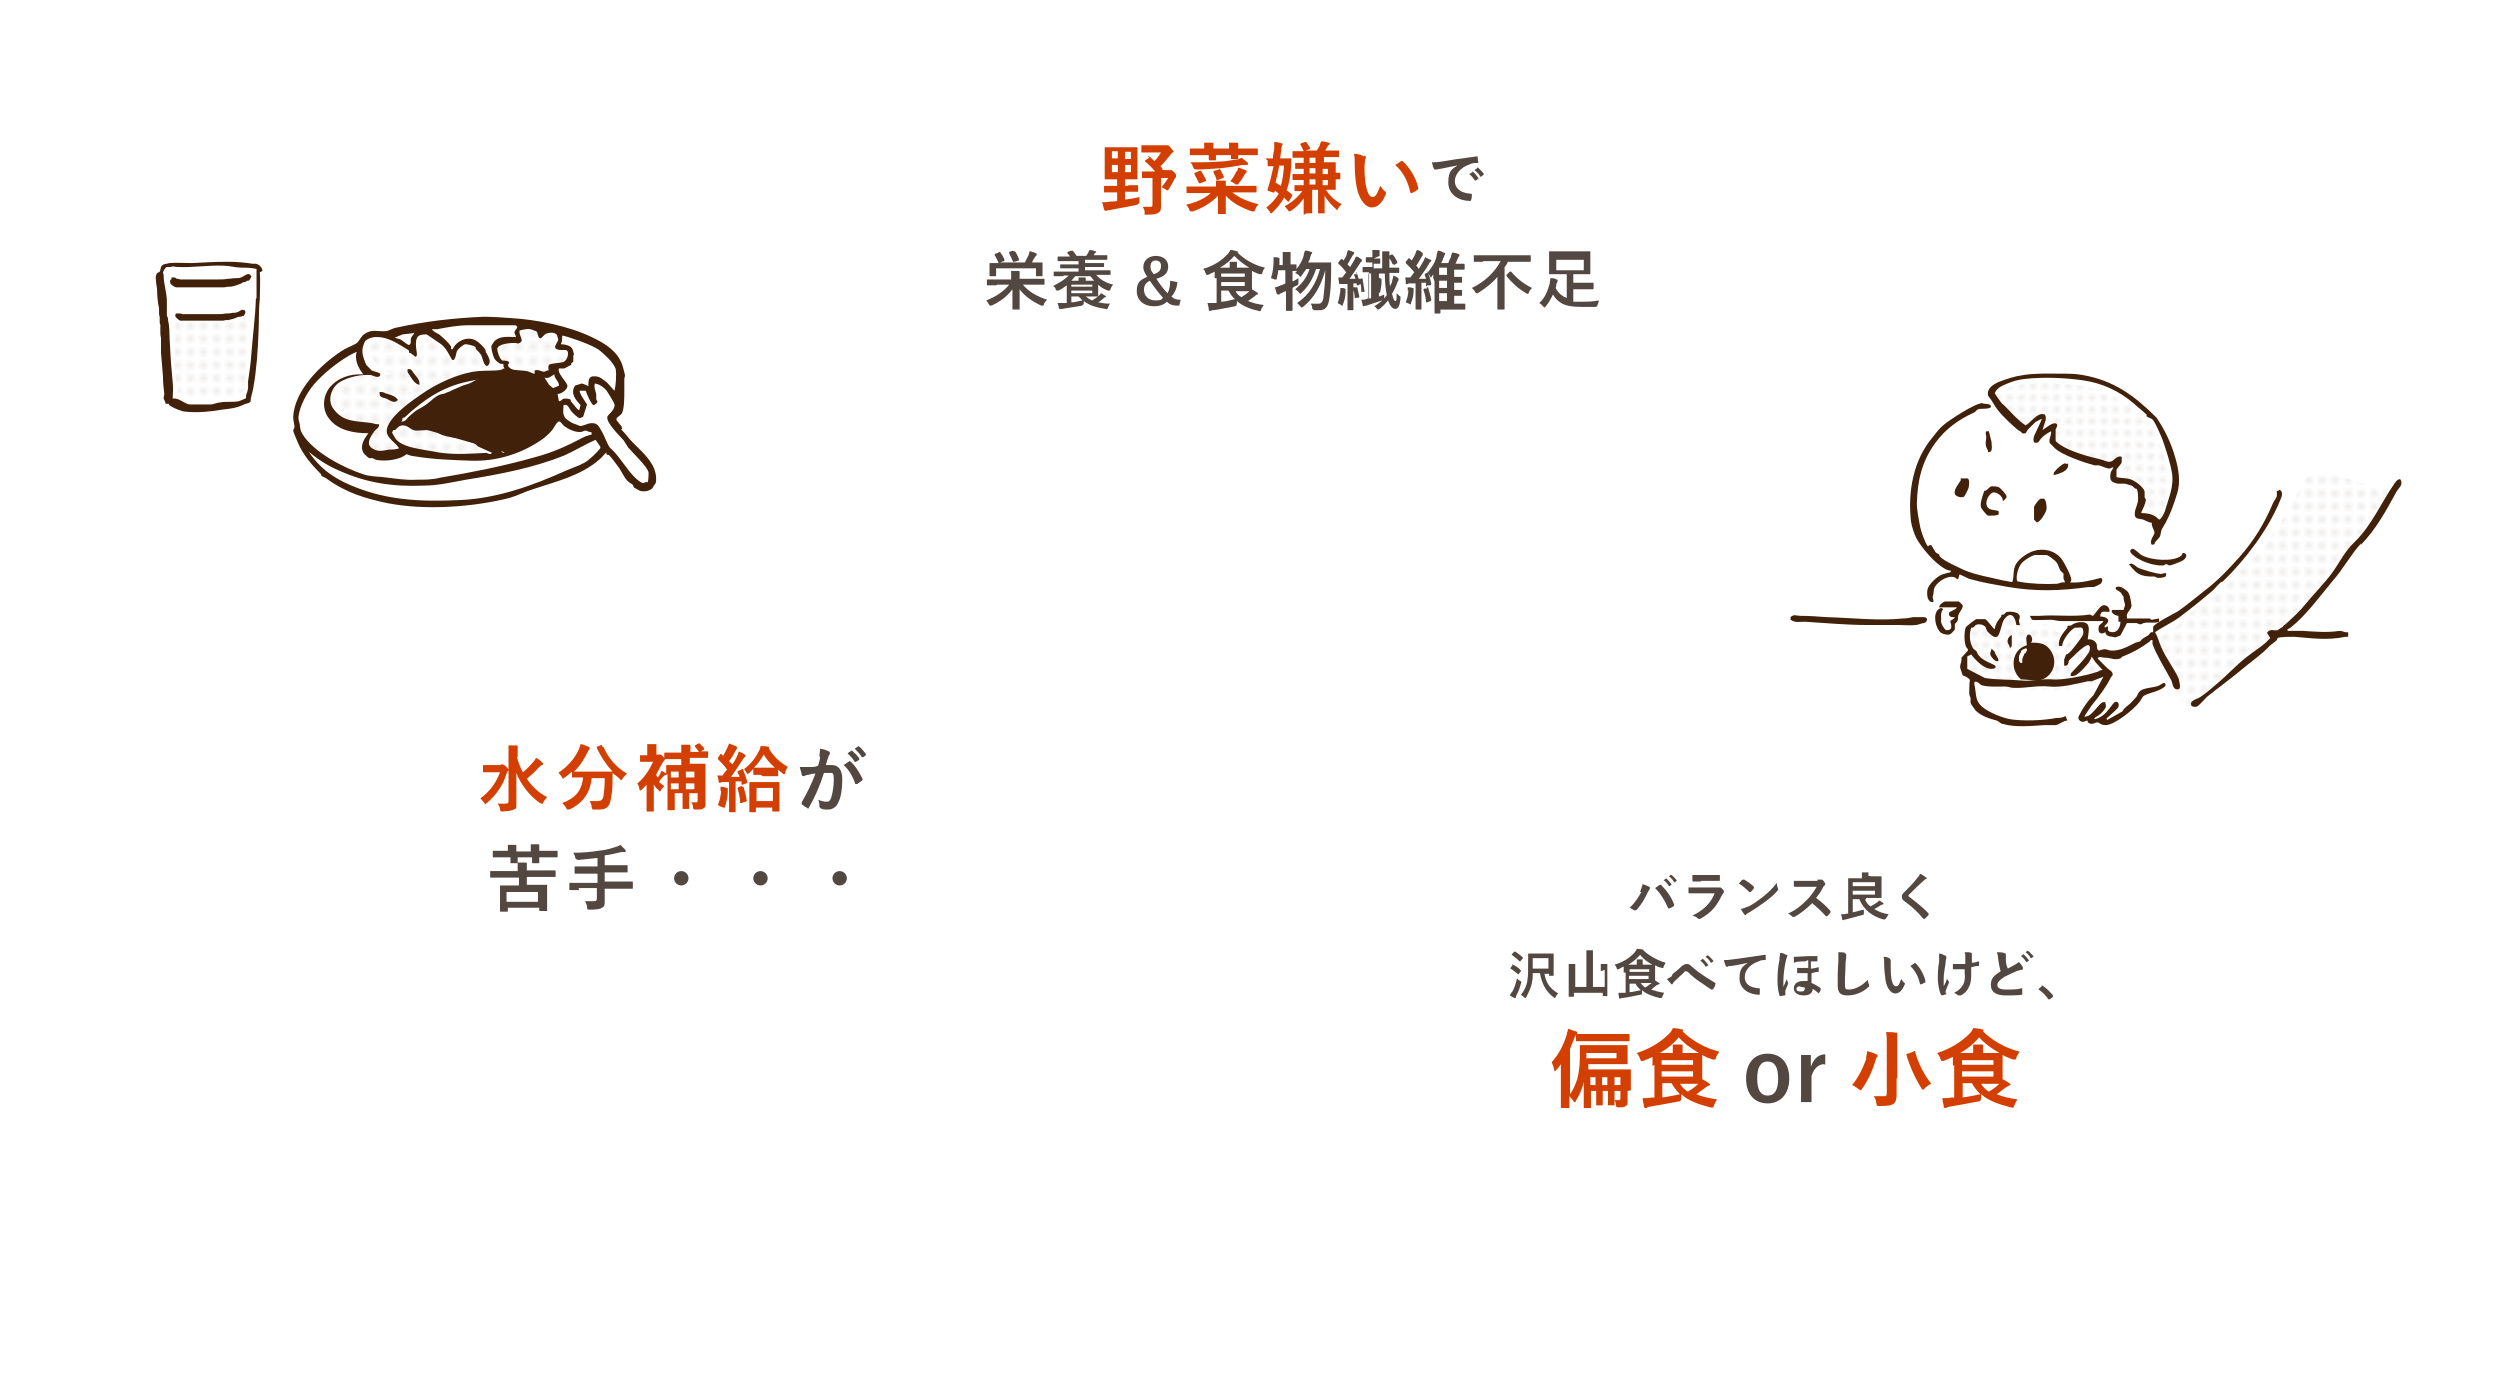 <?xml version="1.0" encoding="UTF-8"?>
<svg id="_レイヤー_1" data-name=" レイヤー 1" xmlns="http://www.w3.org/2000/svg" xmlns:xlink="http://www.w3.org/1999/xlink" version="1.1" viewBox="0 0 382 210.2">
  <defs>
    <style>
      .cls-1 {
        fill: #42210b;
      }

      .cls-1, .cls-2, .cls-3, .cls-4, .cls-5, .cls-6, .cls-7, .cls-8, .cls-9, .cls-10, .cls-11, .cls-12 {
        stroke-width: 0px;
      }

      .cls-2 {
        fill: url(#_新規パターンスウォッチ_3);
      }

      .cls-3 {
        fill: none;
      }

      .cls-4 {
        fill: #d33f00;
      }

      .cls-5 {
        fill: #534741;
      }

      .cls-6 {
        fill: #fff;
      }

      .cls-7 {
        fill: url(#_新規パターンスウォッチ_3-3);
      }

      .cls-8 {
        fill: url(#_新規パターンスウォッチ_3-4);
      }

      .cls-9 {
        fill: url(#_新規パターンスウォッチ_3-2);
      }

      .cls-10 {
        fill: url(#_新規パターンスウォッチ_3-5);
      }

      .cls-11 {
        fill: url(#_新規パターンスウォッチ_3-6);
      }

      .cls-12 {
        fill: url(#_新規パターンスウォッチ_3-7);
      }
    </style>
    <pattern id="_新規パターンスウォッチ_3" data-name=" 新規パターンスウォッチ 3" x="0" y="0" width="1.2" height="1.2" patternTransform="translate(-840 -12842.9) scale(.9 -.9)" patternUnits="userSpaceOnUse" viewBox="0 0 1.2 1.2">
      <g>
        <rect class="cls-3" width="1.2" height="1.2"/>
        <rect class="cls-3" width="1.2" height="1.2"/>
        <circle class="cls-1" cx=".6" cy=".6" r=".2"/>
        <rect class="cls-3" width="1.2" height="1.2"/>
      </g>
    </pattern>
    <pattern id="_新規パターンスウォッチ_3-2" data-name=" 新規パターンスウォッチ 3-2" x="0" y="0" width="1.2" height="1.2" patternTransform="translate(-1655.4 -12041.9) scale(.9 -.9)" patternUnits="userSpaceOnUse" viewBox="0 0 1.2 1.2">
      <g>
        <rect class="cls-3" width="1.2" height="1.2"/>
        <rect class="cls-3" width="1.2" height="1.2"/>
        <circle class="cls-1" cx=".6" cy=".6" r=".2"/>
        <rect class="cls-3" width="1.2" height="1.2"/>
      </g>
    </pattern>
    <pattern id="_新規パターンスウォッチ_3-3" data-name=" 新規パターンスウォッチ 3-3" x="0" y="0" width="1.2" height="1.2" patternTransform="translate(406.3 -14076.1) scale(1 -1)" patternUnits="userSpaceOnUse" viewBox="0 0 1.2 1.2">
      <g>
        <rect class="cls-3" width="1.2" height="1.2"/>
        <rect class="cls-3" width="1.2" height="1.2"/>
        <circle class="cls-1" cx=".6" cy=".6" r=".2"/>
        <rect class="cls-3" width="1.2" height="1.2"/>
      </g>
    </pattern>
    <pattern id="_新規パターンスウォッチ_3-4" data-name=" 新規パターンスウォッチ 3-4" x="0" y="0" width="1.2" height="1.2" patternTransform="translate(1675.9 -15324.4) scale(1.1 -1.1)" patternUnits="userSpaceOnUse" viewBox="0 0 1.2 1.2">
      <g>
        <rect class="cls-3" width="1.2" height="1.2"/>
        <rect class="cls-3" width="1.2" height="1.2"/>
        <circle class="cls-1" cx=".6" cy=".6" r=".2"/>
        <rect class="cls-3" width="1.2" height="1.2"/>
      </g>
    </pattern>
    <pattern id="_新規パターンスウォッチ_3-5" data-name=" 新規パターンスウォッチ 3-5" x="0" y="0" width="1.2" height="1.2" patternTransform="translate(1675.9 -15324.4) scale(1.1 -1.1)" patternUnits="userSpaceOnUse" viewBox="0 0 1.2 1.2">
      <g>
        <rect class="cls-3" width="1.2" height="1.2"/>
        <rect class="cls-3" width="1.2" height="1.2"/>
        <circle class="cls-1" cx=".6" cy=".6" r=".2"/>
        <rect class="cls-3" width="1.2" height="1.2"/>
      </g>
    </pattern>
    <pattern id="_新規パターンスウォッチ_3-6" data-name=" 新規パターンスウォッチ 3-6" x="0" y="0" width="1.2" height="1.2" patternTransform="translate(1675.9 -15324.4) scale(1.1 -1.1)" patternUnits="userSpaceOnUse" viewBox="0 0 1.2 1.2">
      <g>
        <rect class="cls-3" width="1.2" height="1.2"/>
        <rect class="cls-3" width="1.2" height="1.2"/>
        <circle class="cls-1" cx=".6" cy=".6" r=".2"/>
        <rect class="cls-3" width="1.2" height="1.2"/>
      </g>
    </pattern>
    <pattern id="_新規パターンスウォッチ_3-7" data-name=" 新規パターンスウォッチ 3-7" x="0" y="0" width="1.2" height="1.2" patternTransform="translate(114.6 -13783.7) scale(1 -1)" patternUnits="userSpaceOnUse" viewBox="0 0 1.2 1.2">
      <g>
        <rect class="cls-3" width="1.2" height="1.2"/>
        <rect class="cls-3" width="1.2" height="1.2"/>
        <circle class="cls-1" cx=".6" cy=".6" r=".2"/>
        <rect class="cls-3" width="1.2" height="1.2"/>
      </g>
    </pattern>
  </defs>
  <polygon class="cls-6" points="247.7 61.4 246.7 61.4 245.7 61.6 244.7 61.6 243.8 61.5 242.8 61.5 241.8 61.6 240.8 61.5 239.8 61.4 238.8 61.5 237.8 61.5 236.9 61.4 235.9 61.5 234.9 61.3 233.9 61.6 232.9 61.5 231.9 61.4 230.9 61.4 229.9 61.5 229 61.5 228 61.6 227 61.5 226 61.6 225 61.5 224 61.5 223 61.4 222.1 61.4 221.1 61.6 220.1 61.7 219.1 61.4 218.1 61.4 217.1 61.5 216.1 61.6 215.1 61.5 214.2 61.5 213.2 61.4 212.2 61.5 211.2 61.5 210.2 61.6 209.2 61.5 208.2 61.4 207.2 61.6 206.3 61.5 205.3 61.5 204.3 61.4 203.3 61.5 202.3 61.6 201.3 61.4 200.3 61.4 199.3 61.6 198.4 61.6 197.4 61.4 196.4 61.4 195.4 61.4 194.4 61.4 193.4 61.6 192.5 61.5 191.5 61.4 190.5 61.6 189.5 61.4 188.5 61.5 187.5 61.5 186.5 61.4 185.5 61.6 184.6 61.6 183.6 61.6 182.6 61.6 181.6 61.6 180.6 61.5 179.6 61.5 178.6 61.4 177.6 61.4 176.6 61.5 175.7 61.5 174.7 61.4 173.7 61.5 172.7 61.4 171.7 61.4 170.7 61.6 169.7 61.4 168.7 61.5 167.7 61.5 166.7 61.3 165.8 61.4 164.8 61.4 163.8 61.5 162.8 61.6 161.8 61.5 160.8 61.4 159.8 61.5 158.8 61.5 157.8 61.5 156.8 61.6 155.8 61.6 154.9 61.5 153.9 61.5 152.9 61.5 151.9 61.3 150.9 61.4 149.9 61.4 148.9 61.5 147.9 61.4 146.9 61.5 145.9 61.4 144.9 61.3 143.9 61 142.9 60.9 142 60.6 141 60.4 140.1 60 139.1 59.7 138.2 59.3 137.3 58.9 136.4 58.5 135.6 57.8 134.8 57.3 133.8 57 133 56.3 132.2 55.8 131.5 55 130.8 54.3 130.1 53.6 129.2 53 128.8 52.1 128 51.5 127.3 50.7 126.9 49.8 126.3 49 125.7 48.2 125.2 47.3 124.9 46.4 124.3 45.5 124.2 44.5 123.6 43.7 123.5 42.7 123.2 41.7 123 40.7 122.8 39.8 122.6 38.8 122.4 37.8 122.3 36.8 122.1 35.8 122.3 34.8 122.2 34.8 122.1 33.8 122.3 32.8 122.4 31.8 122.6 30.9 122.6 29.9 123 28.9 123.2 27.9 123.4 27 123.6 26 124 25 124.4 24.1 124.7 23.2 125.3 22.3 125.9 21.5 126.2 20.6 126.9 19.8 127.4 19 128 18.2 128.6 17.4 129.4 16.7 129.9 15.9 130.7 15.2 131.4 14.6 132.2 13.9 133.1 13.4 133.9 12.8 134.7 12.3 135.6 11.8 136.5 11.3 137.3 10.7 138.2 10.3 139.1 10 140.1 9.7 141 9.2 142 9.1 142.9 8.8 143.9 8.6 144.9 8.3 145.9 8.4 146.9 8.3 147.9 8.1 148.9 8.3 149.9 8 150.8 8.3 151.8 8 152.8 8.1 153.8 8.3 154.8 8.3 155.8 8.2 156.8 8.2 157.7 8.3 158.7 8.1 159.7 8.2 160.7 8.2 161.7 8.2 162.7 8.1 163.7 8.1 164.7 8 165.6 8.1 166.6 8.2 167.6 8.2 168.6 8.1 169.6 8 170.6 8.2 171.6 8.1 172.5 8.3 173.5 8.2 174.5 8.2 175.5 8.1 176.5 8.1 177.5 8.1 178.5 8.3 179.5 8.1 180.4 8.1 181.4 8.1 182.4 8.2 183.4 8.3 184.4 8.2 185.4 8.1 186.4 8.3 187.4 8.3 188.3 8.1 189.3 8.1 190.3 8.1 191.3 8.2 192.3 8 193.3 8.1 194.3 8.3 195.3 8 196.2 8.2 197.2 8.1 198.2 8.1 199.2 8.1 200.2 8 201.2 8.3 202.2 8.1 203.1 8.2 204.1 8.1 205.1 8.2 206.1 8 207.1 8.2 208.1 8.1 209.1 8.2 210.1 8.1 211 8.2 212 8.1 213 8.2 214 8.1 215 8.3 216 8 217 8.2 218 8.1 218.9 8.1 219.9 8.1 220.9 8.3 221.9 8.1 222.9 8.2 223.9 8.3 224.9 8.2 225.9 8.1 226.9 8.1 227.8 8.1 228.8 8.1 229.8 8.2 230.8 8.1 231.8 8.2 232.8 8.2 233.8 8.1 234.8 8.1 235.8 8.2 236.8 8 237.8 8.1 238.7 8.2 239.7 8.1 240.7 8.1 241.7 8.3 242.7 8 243.7 8 244.7 8.1 245.7 8.2 246.7 8.1 247.7 8.1 248.7 8.2 249.7 8.3 250.7 8.2 251.7 8.5 252.6 8.7 253.6 8.9 254.6 9.1 255.6 9.2 256.5 9.7 257.4 10.1 258.4 10.3 259.3 10.8 260.2 11.1 261.1 11.6 262 12.1 262.7 12.9 263.5 13.4 264.3 14 265.1 14.6 265.8 15.3 266.6 15.9 267.3 16.6 267.8 17.5 268.5 18.2 269.2 18.9 269.7 19.9 270.3 20.6 270.7 21.6 271.4 22.3 271.7 23.3 272 24.2 272.5 25.1 272.9 26 273.2 27 273.3 28 273.6 28.9 274 29.9 273.9 30.9 274.1 31.8 274.4 32.8 274.2 33.8 274.3 34.8 274.3 34.8 274.5 35.8 274.2 36.8 274.3 37.8 274.2 38.8 274.1 39.8 273.6 40.8 273.5 41.7 273.3 42.7 273 43.7 272.6 44.6 272 45.4 271.7 46.4 271.2 47.2 270.8 48.2 270.2 48.9 269.7 49.8 269.1 50.6 268.6 51.5 267.8 52.1 267.2 52.9 266.6 53.7 265.7 54.3 265 55 264.3 55.6 263.6 56.4 262.7 56.8 261.9 57.4 261 57.8 260.1 58.4 259.3 58.8 258.3 59.2 257.5 59.8 256.5 59.9 255.5 60.2 254.6 60.5 253.7 61 252.7 61 251.7 61.1 250.7 61.4 249.7 61.5 248.7 61.4 247.7 61.4"/>
  <polygon class="cls-6" points="245.4 61.2 245.3 62.2 245 63.2 244.6 64.1 244 64.9 243.4 65.7 242.6 66.4 241.8 66.9 240.9 67.4 239.9 67.8 238.9 68.1 237.9 68.2 236.9 68.2 235.9 68.2 234.9 68.1 233.9 67.8 232.9 67.4 232 66.9 231.2 66.4 230.4 65.7 229.7 65 229.2 64.1 228.8 63.2 228.5 62.2 228.4 61.2 228.5 60.2 228.8 59.2 229.2 58.2 229.8 57.4 230.4 56.6 231.2 56 232 55.4 232.9 54.9 233.9 54.6 234.9 54.3 235.9 54.2 236.9 54.1 237.9 54.2 238.9 54.3 239.9 54.6 240.9 54.9 241.8 55.4 242.6 56 243.4 56.6 244.1 57.4 244.6 58.2 245 59.2 245.3 60.2 245.4 61.2"/>
  <polygon class="cls-6" points="254.5 73.6 254.3 74.5 253.9 75.4 253.3 76.1 252.6 76.7 251.7 77.2 250.8 77.4 249.8 77.5 248.8 77.4 247.9 77.2 247.1 76.7 246.3 76.2 245.7 75.4 245.3 74.5 245.1 73.6 245.3 72.6 245.7 71.8 246.3 71 247.1 70.4 247.9 70 248.8 69.8 249.8 69.7 250.8 69.8 251.7 70 252.6 70.4 253.3 71 253.9 71.8 254.3 72.6 254.5 73.6"/>
  <polygon class="cls-6" points="53.2 153 54.2 153 55.2 153 56.2 152.9 57.2 153.1 58.2 153.1 59.1 153 60.1 152.9 61.1 153.2 62.1 153.1 63.1 153.1 64.1 153.2 65.1 153 66 153.1 67 153.1 68 153.1 69 152.9 70 153 71 153.2 72 153.2 73 152.9 73.9 152.9 74.9 153 75.9 153.1 76.9 153.1 77.9 153.1 78.9 153.2 79.9 153.1 80.8 153.1 81.8 153.1 82.8 153.2 83.8 153.1 84.8 153.2 85.8 152.9 86.8 153.2 87.8 153.1 88.7 153 89.7 153 90.7 153.1 91.7 153.1 92.7 153 93.7 152.9 94.7 152.9 95.7 152.9 96.6 152.9 97.6 153.1 98.6 153.1 99.6 152.9 100.6 152.9 101.6 153.2 102.6 153 103.6 152.9 104.5 152.9 105.5 153.1 106.5 152.9 107.5 153.1 108.5 153 109.5 153.1 110.4 153 111.4 153.1 112.4 152.9 113.4 152.9 114.4 153.1 115.4 153 116.4 152.9 117.4 153 118.3 153 119.3 153 120.3 153.1 121.3 153.1 122.3 152.9 123.3 152.9 124.3 153.2 125.3 152.9 126.3 152.9 127.2 153.1 128.2 153.1 129.2 153.1 130.2 153 131.2 153.1 132.2 153 133.2 153.1 134.2 153.1 135.2 152.9 136.2 153.1 137.2 153.1 138.1 153 139.1 152.9 140.1 152.9 141.1 153 142.1 153.2 143.1 153 144.1 152.9 145.1 153 146.1 153 147.1 152.9 148.1 153.1 149.1 153 150 152.9 151 153.1 152 153 153 153 154.1 153.1 155 152.8 156 152.8 157 152.7 158 152.5 158.9 152.1 159.9 151.8 160.9 151.5 161.8 151.3 162.7 150.8 163.7 150.5 164.5 149.9 165.5 149.6 166.3 149 167 148.3 167.9 147.9 168.8 147.3 169.4 146.5 170.2 145.9 170.8 145.1 171.7 144.6 172.2 143.7 173 143.1 173.6 142.3 174 141.4 174.7 140.6 175.1 139.7 175.6 138.8 176.2 138 176.6 137.1 176.9 136.1 177.3 135.2 177.6 134.2 177.9 133.3 178 132.3 178.2 131.3 178.3 130.3 178.5 129.4 178.6 128.4 178.8 127.4 178.9 126.4 178.7 126.4 178.8 125.4 178.6 124.4 178.6 123.4 178.4 122.4 178.4 121.4 178.1 120.4 177.8 119.5 177.5 118.5 177.3 117.5 176.9 116.6 176.4 115.8 176.1 114.8 175.6 113.9 175.2 113 174.5 112.2 174.1 111.3 173.6 110.5 172.9 109.7 172.3 109 171.5 108.3 170.9 107.6 170.2 106.8 169.5 106.1 168.7 105.4 167.9 104.9 167.1 104.2 166.2 103.9 165.3 103.3 164.5 102.8 163.6 102.3 162.7 101.9 161.8 101.6 160.9 101.1 159.9 100.8 158.9 100.6 158 100.3 157 100.3 156 99.9 155.1 99.7 154 99.8 153 99.8 152 99.7 151.1 99.8 150.1 99.6 149.1 99.6 148.1 99.8 147.1 99.7 146.1 99.6 145.2 99.8 144.2 99.6 143.2 99.8 142.2 99.8 141.2 99.8 140.2 99.6 139.2 99.8 138.2 99.6 137.3 99.6 136.3 99.8 135.3 99.6 134.3 99.7 133.3 99.6 132.3 99.5 131.3 99.6 130.4 99.6 129.4 99.8 128.4 99.7 127.4 99.6 126.4 99.8 125.4 99.8 124.4 99.7 123.4 99.6 122.5 99.8 121.5 99.7 120.5 99.6 119.5 99.7 118.5 99.8 117.5 99.7 116.5 99.8 115.5 99.7 114.6 99.7 113.6 99.7 112.6 99.6 111.6 99.6 110.6 99.6 109.6 99.7 108.6 99.6 107.6 99.7 106.7 99.6 105.7 99.6 104.7 99.7 103.7 99.7 102.7 99.7 101.7 99.7 100.7 99.6 99.8 99.7 98.8 99.7 97.8 99.7 96.8 99.8 95.8 99.8 94.8 99.7 93.8 99.7 92.9 99.8 91.9 99.6 90.9 99.6 89.9 99.6 88.9 99.6 87.9 99.8 86.9 99.7 85.9 99.7 85 99.7 84 99.7 83 99.7 82 99.6 81 99.6 80 99.7 79 99.7 78 99.8 77 99.6 76.1 99.6 75.1 99.7 74.1 99.6 73.1 99.7 72.1 99.7 71.1 99.8 70.1 99.6 69.1 99.7 68.1 99.8 67.1 99.8 66.1 99.6 65.2 99.6 64.2 99.8 63.2 99.8 62.2 99.6 61.2 99.8 60.2 99.7 59.2 99.8 58.2 99.7 57.2 99.8 56.2 99.8 55.2 99.6 54.2 99.6 53.2 99.7 52.2 99.7 51.2 99.6 50.2 99.8 49.3 100 48.3 100.2 47.3 100.2 46.3 100.5 45.4 101 44.4 101.1 43.4 101.4 42.5 101.8 41.7 102.4 40.7 102.7 39.9 103.4 39.1 103.9 38.1 104.2 37.3 104.8 36.7 105.6 35.9 106.2 35.1 106.8 34.3 107.5 33.7 108.2 32.9 108.9 32.3 109.7 31.7 110.5 31.2 111.3 30.6 112.1 30.1 113 29.5 113.8 29.2 114.8 28.9 115.7 28.3 116.6 27.9 117.5 27.8 118.5 27.6 119.5 27.2 120.4 26.9 121.4 26.7 122.4 26.8 123.4 26.5 124.4 26.5 125.4 26.6 126.4 26.4 126.4 26.7 127.4 26.5 128.4 26.6 129.4 26.9 130.3 26.9 131.3 27.2 132.3 27.4 133.3 27.8 134.2 28.1 135.2 28.4 136.1 28.7 137.1 29.2 137.9 29.7 138.8 30.1 139.7 30.6 140.6 31.1 141.4 31.7 142.2 32.3 143.1 33 143.8 33.8 144.4 34.3 145.3 35 146 35.8 146.6 36.6 147.2 37.3 147.9 38.1 148.5 39.1 148.9 39.9 149.5 40.8 149.8 41.7 150.4 42.6 150.8 43.4 151.3 44.4 151.6 45.4 151.8 46.3 152.1 47.3 152.2 48.3 152.6 49.2 152.9 50.2 152.8 51.2 153 52.2 152.9 53.2 153"/>
  <polygon class="cls-6" points="55.6 152.9 55.6 153.9 55.9 154.9 56.3 155.9 56.9 156.7 57.5 157.5 58.3 158.1 59.2 158.7 60.1 159.2 61 159.5 62 159.8 63 160 64 160 65 160 66 159.8 67 159.6 68 159.2 68.9 158.7 69.7 158.1 70.5 157.5 71.2 156.7 71.7 155.9 72.1 154.9 72.4 153.9 72.5 152.9 72.4 151.9 72.1 150.9 71.7 150 71.2 149.1 70.5 148.4 69.7 147.7 68.9 147.1 68 146.7 67 146.3 66.1 146.1 65 145.9 64 145.9 63 145.9 62 146.1 61 146.3 60.1 146.7 59.2 147.1 58.3 147.7 57.6 148.4 56.9 149.1 56.3 150 55.9 150.9 55.7 151.9 55.6 152.9"/>
  <polygon class="cls-6" points="46.5 165.4 46.6 166.3 47 167.2 47.6 167.9 48.4 168.5 49.2 168.9 50.2 169.2 51.1 169.2 52.1 169.2 53 168.9 53.9 168.5 54.6 167.9 55.2 167.2 55.6 166.3 55.8 165.4 55.6 164.4 55.2 163.5 54.6 162.8 53.9 162.2 53 161.8 52.1 161.5 51.1 161.4 50.2 161.5 49.2 161.8 48.4 162.2 47.6 162.8 47 163.5 46.6 164.4 46.5 165.4"/>
  <path class="cls-4" d="M172.4,28.3c1,0,1.4,0,1.4,0,.1,0,.1,0,.1.1v.8c0,.1,0,.1-.1.1s-.4,0-1.4,0h-.5v1.2c.7-.1,1.5-.2,2.2-.4,0,.2,0,.5,0,.7,0,.3-.2.4-.4.5-1.3.3-2.7.5-4.1.8-.2,0-.4,0-.5.1,0,0-.1,0-.2,0s-.1,0-.2-.2c-.1-.4-.2-.8-.3-1.1.4,0,.8,0,1.2-.1.4,0,.8,0,1.1-.1v-1.3h-.5c-1,0-1.4,0-1.4,0-.1,0-.1,0-.1-.1v-.8c0-.1,0-.1.1-.1s.4,0,1.4,0h.5v-1h-.4c-1,0-1.3,0-1.4,0-.1,0-.1,0-.1-.1s0-.4,0-1.2v-2.3c0-.8,0-1.2,0-1.2,0-.1,0-.1.1-.1s.4,0,1.4,0h2c1,0,1.3,0,1.4,0,.1,0,.1,0,.1.1s0,.4,0,1.2v2.3c0,.8,0,1.2,0,1.2,0,.1,0,.1-.1.1s-.4,0-1.4,0h-.4v1h.5ZM170.8,24.2v-1.1h-.9v1.1h.9ZM170.8,26.3v-1.1h-.9v1.1h.9ZM171.9,23.2v1.1h.9v-1.1h-.9ZM172.8,25.2h-.9v1.1h.9v-1.1ZM175.4,23.9c.1-.1.2,0,.2,0,.3.2.5.5.8.7.4-.4.7-.8,1-1.3h-1.6c-1,0-1.3,0-1.3,0-.1,0-.1,0-.1-.1v-.9c0-.1,0-.1.1-.1s.4,0,1.3,0h2.1c.2,0,.2,0,.3,0,0,0,.1,0,.2,0s.2,0,.5.4.4.4.4.5,0,.1-.1.2c-.1,0-.2.2-.4.4-.5.6-.9,1.2-1.5,1.7.1.1.2.2.3.3,0,0,0,.1,0,.2h-.1c0,.1,1,.1,1,.1.1,0,.2,0,.2,0,0,0,.1,0,.2,0,.1,0,.2,0,.5.3.3.3.3.4.3.5s0,.1,0,.2c0,0,0,.1-.2.3-.3.6-.6,1.1-.9,1.6-.1.2-.2.2-.2.2s-.1,0-.2-.1c-.3-.2-.5-.3-.7-.4.4-.5.7-.9,1-1.4h-1.1v2.8c0,.6,0,1.1,0,1.4,0,.5,0,.9-.4,1.1-.3.2-.7.3-1.6.3s-.4,0-.5-.4c0-.4-.2-.6-.3-.8.4,0,.7,0,1.1,0s.4,0,.4-.5v-3.9h-.1c-1,0-1.4,0-1.4,0-.1,0-.1,0-.1-.1v-.8c0-.1,0-.1.1-.1s.4,0,1.4,0h.5c-.5-.6-1-1.1-1.5-1.5-.1,0-.1-.1,0-.2l.6-.4h0Z"/>
  <path class="cls-4" d="M182.9,29.5c-1.1,0-1.5,0-1.5,0-.1,0-.1,0-.1-.1v-.8c0-.1,0-.1.1-.1s.4,0,1.5,0h2.9c0-.4,0-.6,0-.9.4,0,.9,0,1.3,0,.1,0,.2,0,.2.1s0,.1,0,.2c0,.1,0,.2,0,.5h3.1c1.1,0,1.5,0,1.5,0,.1,0,.1,0,.1.1v.8c0,.1,0,.1-.1.1s-.4,0-1.5,0h-2.1c1,.8,2.3,1.4,4,1.8-.2.2-.4.5-.5.8-.1.2-.1.3-.2.3s-.1,0-.3,0c-1.7-.6-3-1.3-4-2.4,0,1.5,0,2.5,0,2.7s0,.1-.1.1h-1c-.1,0-.1,0-.1-.1,0-.2,0-1.2,0-2.7-1,1.1-2.2,1.8-3.8,2.4-.1,0-.2,0-.3,0-.1,0-.2,0-.3-.3-.1-.3-.3-.6-.5-.7,1.6-.4,2.8-.9,3.8-1.8h-1.9ZM184,22.7c0-.4,0-.6,0-.9.4,0,.9,0,1.2,0,.1,0,.2,0,.2.1s0,.1,0,.2,0,.2,0,.6h2.4c0-.4,0-.6,0-.9.4,0,.9,0,1.2,0,.1,0,.2,0,.2.1s0,.1,0,.2c0,0,0,.2,0,.6h1.4c1.1,0,1.4,0,1.5,0,.1,0,.1,0,.1.1v.8c0,.1,0,.1-.1.1s-.4,0-1.5,0h-1.4c0,.2,0,.4,0,.5,0,.1,0,.1-.1.1h-.9c-.1,0-.1,0-.1-.1s0-.2,0-.5h-2.3c0,.4,0,.6,0,.7,0,.1,0,.1-.1.1h-.9c-.1,0-.1,0-.1-.1s0-.3,0-.7h-1.3c-1.1,0-1.4,0-1.5,0-.1,0-.1,0-.1-.1v-.8c0-.1,0-.1.1-.1s.4,0,1.5,0h1.3ZM190.6,24.8c0,0,.1.1.1.2s0,.2-.2.2c-.2,0-.4,0-.6,0-1.1.2-2.3.4-3.4.5-1.3.1-2.6.2-3.7.2-.3,0-.4-.1-.5-.4-.1-.3-.3-.6-.4-.7,1.7,0,3,0,4.2-.1,1,0,2-.2,2.6-.3.4,0,.7-.1,1-.3.3.2.6.5.9.7h0ZM183.3,26.1c.1,0,.2,0,.2,0,.3.4.5.9.8,1.4,0,.1,0,.1-.1.2l-.8.3c-.2,0-.2,0-.2,0-.2-.5-.5-1-.7-1.4,0-.1,0-.2.1-.2l.7-.3ZM186.2,25.8c.1,0,.2,0,.2,0,.2.4.4.7.6,1.2,0,.1,0,.2-.1.2l-.8.3c-.2,0-.2,0-.2,0-.1-.5-.4-.9-.5-1.2,0-.1,0-.1.1-.2l.8-.2h0ZM189,26.2c.1-.2.2-.5.2-.6.4.1.8.3,1.1.4.1,0,.2.1.2.2s0,.1-.1.2c0,0-.2.2-.3.4-.2.4-.5.8-.8,1.2-.1.2-.2.2-.3.2s-.2,0-.3-.1c-.2-.2-.5-.3-.7-.4.4-.5.7-1,.9-1.5Z"/>
  <path class="cls-4" d="M193.4,24.3c0-.1,0-.1.1-.1s.3,0,1,0c0-.4.1-.9.2-1.4,0-.3,0-.7,0-1.1.4,0,.8.1,1.1.2.1,0,.2,0,.2.1s0,.1-.1.2c0,.1-.1.3-.1.6l-.2,1.4h.4c.8,0,1.1,0,1.2,0,.1,0,.2,0,.1.2,0,.3,0,.6,0,.9-.1,1.5-.3,2.7-.7,3.8.3.2.6.4.8.6.1,0,.1.1,0,.3l-.4.7c0,0,0,.1-.1.1s0,0-.1,0l-.6-.6c-.4.8-1,1.5-1.7,2.2-.1.1-.2.2-.3.2s-.1,0-.2-.3c-.2-.2-.3-.4-.5-.6.8-.6,1.4-1.3,1.9-2.1-.2-.2-.4-.3-.6-.5h0c0,.3-.1.4-.3.3l-.6-.2c-.2,0-.2,0-.2-.3.3-.9.6-2.1.9-3.5-.6,0-.8,0-.8,0-.1,0-.1,0-.1-.1v-.8h0ZM195.5,25.2c-.2,1-.4,1.9-.6,2.7.2.1.5.3.8.5.3-.9.4-1.9.5-3.1h-.7ZM199.3,32.8c-.1,0-.1,0-.1-.1,0-.3,0-1.3,0-2.4-.5.8-1.1,1.3-1.9,1.9-.1,0-.2.1-.3.1s-.1,0-.2-.2c-.2-.2-.4-.5-.5-.6,1.2-.6,2.1-1.5,2.7-2.3-.7,0-1,0-1.1,0-.1,0-.1,0-.1-.1v-.7c0-.1,0-.1.1-.1s.4,0,1.3,0v-.8h0c-1.1,0-1.5,0-1.6,0-.1,0-.1,0-.1-.1v-.7c0-.1,0-.1.1-.1s.5,0,1.6,0v-.8c-.9,0-1.2,0-1.2,0-.1,0-.1,0-.1-.1v-.7c0-.1,0-.1.1-.1s.4,0,1.2,0v-.8h0c-1.2,0-1.6,0-1.6,0-.1,0-.1,0-.1-.1v-.8c0-.1,0-.1.1-.1s.5,0,1.6,0h0c-.2-.4-.3-.7-.5-1,0-.1,0-.1.1-.2l.6-.2c.1,0,.2,0,.2,0,.2.3.4.6.6.9,0,.1,0,.1-.1.2l-.6.2h1.7c.2-.3.4-.6.5-.9,0-.2.1-.3.2-.5.4,0,.7.1,1.1.2.1,0,.2,0,.2.1s0,.1-.1.2-.1.1-.2.2c-.1.2-.3.5-.4.7h.4c1.2,0,1.6,0,1.6,0,.1,0,.1,0,.1.1v.8c0,.1,0,.1-.1.1s-.5,0-1.6,0h-.6v.8c1.1,0,1.6,0,1.7,0,.1,0,.1,0,.1.1s0,.4,0,1.2v.3c.4,0,.6,0,.6,0,.1,0,.1,0,.1.1v.8c0,.1,0,.1-.1.1s-.2,0-.6,0v.3c0,.8,0,1.1,0,1.2,0,.1,0,.1-.1.1s-.5,0-1.4,0c.5.8,1.4,1.7,2.4,2.2-.2.2-.4.4-.5.6-.1.2-.2.3-.2.3s-.1,0-.2-.2c-.6-.5-1.3-1.3-1.7-2,0,1.2,0,2.2,0,2.6s0,.1-.1.1h-.8c-.1,0-.1,0-.1-.1s0-1.8,0-3.5h-.9c0,1.7,0,3.5,0,3.5,0,.1,0,.1-.1.1h-.8ZM201,24.9v-.8h-.9v.8h.9ZM201,26.5v-.8h-.9v.8h.9ZM201,28.2v-.8h-.9v.8h.9ZM202.1,25.8v.8h.8v-.8h-.8ZM202.9,27.5h-.8v.8h.8v-.8Z"/>
  <path class="cls-4" d="M208.5,23.8c.1,0,.2.1.2.2s0,.2-.1.3c0,.1-.1.7-.1,1.2,0,.8,0,1.6.2,2.8.2,1,.5,1.8,1,1.8s.7-.4,1.2-1.7c.3.4.5.7.8.9.1.1.1.3,0,.5-.5,1.2-1.2,1.9-2.1,1.9s-1.9-1.1-2.3-3.1c-.2-1.1-.3-2.4-.3-3.5s0-1-.1-1.6c.6,0,1.2.2,1.5.4h0ZM214.1,24.6s.1,0,.1,0c0,0,0,0,.1,0,1.1,1,2.1,2.6,2.4,4.1,0,.2,0,.2-.1.3-.3.2-.6.4-.9.5-.1,0-.2,0-.2-.1-.4-1.7-1-3-2.3-4.2.5-.3.8-.5.9-.6Z"/>
  <path class="cls-5" d="M223.1,25.2c-1.1.2-2,.4-3,.6-.3,0-.4.1-.6.1,0,0-.1,0-.2,0s-.1,0-.2-.1c-.1-.2-.2-.5-.3-1,.5,0,.7,0,1.4-.1,1.1-.2,3.1-.5,5.4-.8.1,0,.2,0,.2.1,0,.2,0,.5.1.8,0,.1,0,.1-.2.1-.4,0-.7,0-1.1.2-1.5.5-2.3,1.6-2.3,2.6s.8,1.8,2.4,1.9c.1,0,.2,0,.2.1,0,.2,0,.5-.1.8,0,.1,0,.2-.2.2-1.6,0-3.3-.9-3.3-2.8s.6-2.1,1.7-2.8h0s0,0,0,0ZM224.9,26.2s0,0,.1,0c.3.2.6.6.9,1,0,0,0,.1,0,.1l-.4.3c0,0-.1,0-.1,0-.3-.4-.6-.8-.9-1l.5-.3h0ZM225.7,25.6c0,0,0,0,.1,0,.3.2.6.6.9.9,0,0,0,.1,0,.2l-.4.3c0,0-.1,0-.1,0-.2-.4-.5-.7-.9-1l.4-.3h0Z"/>
  <path class="cls-5" d="M152.2,43.6c-.9,0-1.2,0-1.3,0-.1,0-.1,0-.1-.1v-.7c0,0,0-.1.1-.1s.4,0,1.3,0h2.3v-.3c0-.5,0-.7,0-1,.4,0,.7,0,1.1,0,.1,0,.2,0,.2.1,0,0,0,.2,0,.2,0,.1,0,.3,0,.6v.3h2.4c.9,0,1.2,0,1.3,0,.1,0,.1,0,.1.1v.7c0,0,0,.1-.1.1s-.4,0-1.3,0h-1.9c.9,1.1,2.2,1.8,3.7,2.3-.2.2-.4.4-.5.7,0,.2-.1.2-.2.2s-.1,0-.2,0c-1.3-.6-2.6-1.5-3.3-2.5,0,1.7,0,2.8,0,3s0,.1-.1.1h-.9c-.1,0-.1,0-.1-.1,0-.2,0-1.3,0-3-.8,1.1-1.9,1.9-3.2,2.5-.1,0-.2,0-.2,0,0,0-.1,0-.2-.2-.1-.2-.3-.5-.4-.6,1.4-.5,2.7-1.4,3.5-2.4h-1.8,0ZM152.6,38.5c0,0,.1,0,.2,0,.3.4.5.7.7,1.2,0,0,0,.1-.1.2l-.6.2h3.8c.2-.4.4-.8.6-1.2,0-.1.1-.3.1-.5.4,0,.7.2,1,.3,0,0,.1,0,.1.1s0,0,0,.2c0,0-.1.1-.2.2-.2.3-.4.6-.5.9h.2c.9,0,1.3,0,1.3,0,.1,0,.1,0,.1.1s0,.2,0,.5v.4c0,.8,0,1,0,1,0,0,0,.1-.1.1h-.8c-.1,0-.1,0-.1-.1v-1.1h-6.1v1.1c0,.1,0,.1-.1.1h-.8c-.1,0-.1,0-.1-.1s0-.2,0-1v-.3c0-.3,0-.5,0-.5,0-.1,0-.1.1-.1s.4,0,1.3,0h0c-.2-.5-.4-.8-.6-1.2,0,0,0-.1,0-.2l.6-.2h0ZM154.9,38.4c.1,0,.1,0,.2,0,.3.4.4.8.6,1.2,0,0,0,.1,0,.2l-.7.2c-.1,0-.2,0-.2,0-.2-.5-.4-.9-.6-1.3,0,0,0-.1,0-.2l.6-.2Z"/>
  <path class="cls-5" d="M162.4,42.2c-.9,0-1.2,0-1.3,0-.1,0-.1,0-.1-.1v-.5c0,0,0-.1.1-.1s.4,0,1.3,0h2.4v-.5h-1.3c-1,0-1.3,0-1.4,0-.1,0-.1,0-.1-.1v-.5c0,0,0,0,.1,0s.4,0,1.4,0h1.3v-.5h-1.8c-.9,0-1.3,0-1.3,0-.1,0-.1,0-.1-.1v-.5c0,0,0-.1.1-.1s.4,0,1.3,0h.5c-.1-.2-.2-.3-.4-.5,0,0,0-.1,0-.2l.6-.2c.1,0,.1,0,.2,0,.2.2.4.5.6.8h1.5c0-.1.2-.3.3-.5,0-.1.1-.3.2-.4.3,0,.6.1.9.2,0,0,.1,0,.1.1s0,.1-.1.1c0,0-.1.1-.2.2,0,0,0,.1-.1.2h.7c.9,0,1.3,0,1.3,0,.1,0,.1,0,.1.1v.5c0,0,0,.1-.1.1s-.4,0-1.3,0h-2v.5h1.4c1,0,1.3,0,1.4,0,.1,0,.1,0,.1,0v.5c0,0,0,.1-.1.1s-.4,0-1.4,0h-1.4v.5h2.5c.9,0,1.2,0,1.3,0,.1,0,.1,0,.1.1v.5c0,0,0,.1-.1.1s-.4,0-1.3,0h-.8c.6.7,1.4,1.2,2.6,1.5-.2.2-.3.4-.4.6,0,.2-.1.3-.2.3s-.1,0-.2,0c-.6-.2-1.1-.5-1.5-.9v.9c0,.5,0,.7,0,.8h0c0,0,.1,0,.1,0,.1-.1.2-.2.3-.4.3.1.5.3.7.4,0,0,.1,0,.1.1s0,0-.1.1-.1,0-.3.2c-.2.2-.5.4-.8.6.5.1,1.1.2,1.8.2-.1.1-.2.4-.3.6-.1.3-.1.3-.4.2-1.3-.2-2.4-.5-3.3-1.2,0,0,0,.2,0,.3,0,.2-.1.3-.3.4-.9.2-2,.3-3,.5-.2,0-.3,0-.3,0,0,0,0,0-.1,0s0,0-.1-.1c0-.2-.1-.5-.2-.8.4,0,.7,0,1.1,0h.3v-2.7c-.4.3-.8.6-1.3.8-.1,0-.2,0-.2,0s-.1,0-.2-.2c0-.2-.2-.4-.4-.5,1-.5,1.8-1,2.4-1.6h-.7,0ZM164.8,42.9h0c0-.2,0-.4,0-.5h.9c.1,0,.2,0,.2.1s0,0,0,.1c0,0,0,.2,0,.3h0s1.3,0,1.3,0c-.2-.2-.4-.5-.6-.7h-2.3c-.2.2-.4.5-.6.7h1.2,0ZM163.7,43.5v.3h3.2v-.3h-3.2ZM166.9,44.4h-3.2v.4h3.2v-.4ZM163.7,46.2c.6,0,1.1-.2,1.7-.3-.2-.2-.4-.4-.6-.6h-1.1v.9ZM167.7,45.3c0,0-.5,0-1.3,0h-.5c.3.2.6.5,1,.6.3-.2.6-.4.9-.6h0Z"/>
  <path class="cls-5" d="M179.9,43c0,.9-.4,1.8-.9,2.3.4.4.7.5,1.4.5l-.2.9h-.3c-.8,0-1.2-.2-1.6-.6-.5.5-1.2.7-2,.7-1.5,0-2.6-.9-2.6-2.3s.5-1.7,1.6-2.2c-.4-.6-.6-1-.6-1.5,0-1,.8-1.7,1.9-1.7s1.9.6,1.9,1.6-.5,1.5-1.8,1.9c.5.8,1.1,1.6,1.7,2.2.3-.5.4-1.2.4-1.9,0,0,1.1.2,1.1.2ZM174.8,44.3c0,.9.7,1.6,1.7,1.6s.9-.1,1.2-.4c-.7-.8-1.4-1.7-2-2.6-.6.3-.9.7-.9,1.4h0ZM177.4,40.6c0-.5-.3-.8-.8-.8s-.8.3-.8.9.1.7.5,1.2c.9-.3,1.1-.7,1.1-1.3Z"/>
  <path class="cls-5" d="M185.6,42.5v-1c-.3.2-.7.3-1,.5-.1,0-.2,0-.2,0,0,0-.1,0-.2-.3-.1-.3-.2-.5-.4-.6,1.7-.5,2.9-1.3,3.8-2.3.2-.2.3-.4.4-.6.4,0,.7.1,1,.2,0,0,.2,0,.2.1s0,0-.1.1h0c.9.9,2.4,1.9,4.2,2.3-.2.2-.3.4-.4.7,0,.2-.1.3-.2.3s-.1,0-.2,0c-.4-.1-.8-.3-1.2-.5v2.8c.3.2.5.3.8.5,0,0,.1,0,.1.2s0,.1-.1.1c0,0-.2,0-.3.2-.3.2-.7.5-1.1.8.7.3,1.5.5,2.4.6-.1.2-.3.4-.4.7-.1.3-.1.3-.4.2-1.4-.3-2.5-.8-3.3-1.5,0,.1,0,.3,0,.4,0,.2-.1.3-.3.4-1.2.2-2.4.5-3.3.6-.2,0-.3,0-.4.1,0,0,0,0-.2,0s0,0-.1-.2c0-.3-.1-.6-.2-1,.4,0,.7,0,1.1,0h.3v-3.8h0ZM187.9,41h0c0-.4,0-.7,0-1,.4,0,.6,0,1,0,.1,0,.1,0,.1.1,0,0,0,.1,0,.2,0,0,0,.2,0,.4v.2h1.9c-.9-.5-1.7-1.2-2.3-1.8-.6.7-1.3,1.3-2.2,1.8h1.7,0ZM186.6,41.8v.5h3.6v-.5h-3.6ZM190.2,43.1h-3.6v.6h3.6v-.6ZM186.6,46.1c.6,0,1.3-.2,2.1-.4-.4-.3-.7-.8-1-1.3h-1.1v1.6h0ZM188.8,44.5c.2.4.5.7.9.9.5-.3.9-.6,1.2-.9h-2.1Z"/>
  <path class="cls-5" d="M195.3,41.3c0,.4-.1.8-.2,1.2,0,.2,0,.2-.1.2s-.1,0-.2,0c-.2,0-.4-.2-.6-.2.3-.9.4-1.8.4-2.6,0-.2,0-.4,0-.6.3,0,.6,0,.8.1.1,0,.1,0,.1.1s0,0,0,.2c0,0,0,.2,0,.3s0,.3,0,.5h.5v-.5c0-.7,0-1,0-1.5.4,0,.7,0,1,0,.1,0,.2,0,.2,0,0,0,0,.1,0,.2,0,.1,0,.4,0,1.1v.6c.5,0,.7,0,.8,0,.1,0,.1,0,.1,0v.7c.5-.6.9-1.3,1.1-2,0-.3.1-.5.2-.8.3,0,.6,0,.9.2.1,0,.2,0,.2.1s0,.1-.1.2-.1.2-.2.5c0,.3-.2.5-.3.8h2.3c.8,0,1,0,1.1,0,.1,0,.1,0,.1.1,0,.3,0,.5,0,.8,0,2.4-.1,3.6-.3,4.8-.2,1.1-.6,1.6-1.5,1.6s-.5,0-.7,0c-.2,0-.3-.1-.4-.3,0-.3-.1-.5-.2-.7.5,0,.8,0,1.2,0s.6-.3.7-.8c.1-1.1.3-2.2.3-4.3-.7,2.5-1.7,4.2-3.4,5.6-.1,0-.2.1-.2.1s-.1,0-.2-.2c-.2-.2-.4-.4-.5-.5,1.9-1.3,2.9-3,3.5-5.2h-.6c-.5,1.5-1.2,2.7-2.2,3.6-.1.1-.2.2-.2.2s-.1,0-.2-.2c-.2-.2-.4-.4-.6-.5,1-.8,1.8-1.8,2.2-3.1h-.5c-.2.3-.5.7-.7,1-.1.1-.2.2-.2.2s-.1,0-.2-.2c-.2-.2-.4-.3-.6-.4l.3-.3c-.1,0-.3,0-.7,0v1.6c.3-.1.6-.3.9-.5,0,.2,0,.4,0,.7,0,.3,0,.3-.2.4-.2.1-.5.2-.7.4v1.7c0,1.1,0,1.7,0,1.7,0,0,0,.1-.1.1h-.8c-.1,0-.1,0-.1-.1s0-.6,0-1.7v-1.2c-.2,0-.5.2-.7.3-.1,0-.3.1-.3.2,0,0-.1,0-.2,0s-.1,0-.2-.1c-.1-.3-.2-.7-.3-1,.3,0,.6-.2.9-.3.2,0,.5-.2.7-.3v-2h-.6,0Z"/>
  <path class="cls-5" d="M204.8,44.6c0-.2,0-.4,0-.6.3,0,.5,0,.7.1s.1,0,.1.1,0,0,0,.2c0,0,0,.2,0,.3,0,.7-.2,1.3-.4,1.8,0,.2,0,.2-.1.2s-.1,0-.2-.1c-.1-.1-.4-.2-.5-.3.2-.5.3-1.2.4-1.8h0ZM207.1,41.6c.1,0,.1,0,.2,0,.1.3.2.7.3,1h.4c.1-.2.1-.1.2,0,.1.6.2,1.2.3,1.9,0,.1,0,.1,0,.1h-.4c-.1.1-.1.1-.1,0,0-.4,0-.8-.1-1.2l-.4.2c-.1,0-.2,0-.2,0v-.3c-.2,0-.3,0-.5,0v2.7c0,.9,0,1.2,0,1.3,0,0,0,.1-.1.1h-.7c-.1,0-.1,0-.1-.1s0-.4,0-1.3v-2.6c-.2,0-.4,0-.6,0-.2,0-.3,0-.4,0,0,0,0,0-.2,0s0,0-.1-.2c0-.2-.1-.5-.1-.8h.6c.2-.3.4-.5.6-.8-.4-.5-.7-.9-1.2-1.3,0,0,0,0,0-.2l.4-.5c0,0,0,0,.2,0l.2.2c.2-.3.4-.6.5-1,0-.2.1-.4.2-.6.3.1.5.2.8.3.1,0,.1,0,.1.2s0,0,0,.1c0,0-.1.1-.2.2-.3.5-.5.9-.8,1.4l.4.4c.2-.3.4-.7.6-1,.1-.2.2-.4.3-.6.3,0,.5.2.8.4,0,0,.1,0,.1.2s0,.1-.1.2c-.1,0-.1.1-.3.4-.5.8-1,1.5-1.5,2.2.3,0,.6,0,.9,0,0-.2-.1-.4-.2-.5,0-.1,0-.1.1-.2h.3c0-.1,0-.2,0-.2ZM207.2,43.9c.1,0,.1,0,.2,0,.1.4.2.9.3,1.4,0,.1,0,.1-.1.2h-.4c-.1.1-.2.1-.2,0,0-.5-.1-1-.3-1.4,0-.1,0-.1.1-.2h.3q0,0,0,0ZM209.9,39.5c.6,0,.8,0,.9,0,.1,0,.1,0,.1.1v.6c0,0,0,.1-.1.1s-.2,0-.9,0h0v.7h1.3c0-.4,0-.8,0-1.2,0-.6,0-1,0-1.4.4,0,.6,0,.9,0,.1,0,.2,0,.2.1,0,0,0,.1,0,.2,0,.1,0,.3,0,1s0,.8,0,1.2h0c1,0,1.3,0,1.4,0,0,0,.1,0,.1.1v.6c0,0,0,.1-.1.1s-.4,0-1.4,0h0c0,.8,0,1.5.1,2.1,0-.2.2-.4.3-.7,0-.3.2-.7.2-1,.3.1.5.2.6.3,0,0,.2.1.2.2s0,.1,0,.2c0,0-.1.2-.2.4-.2.6-.5,1.2-.8,1.7.2.7.3,1.1.5,1.1s.2-.2.2-1.2c0,.1.3.2.4.4.2.1.2.1.2.3-.1,1.3-.4,1.7-.8,1.7s-.8-.4-1.1-1.3c-.4.5-.8.9-1.3,1.3-.1,0-.2.1-.2.1s-.1,0-.2-.1c-.1-.2-.3-.3-.4-.4.8-.5,1.4-1,1.9-1.7h0c-.2-1-.3-2.1-.3-3.3h-.9v3.5c.2,0,.5-.2.8-.3,0,.2,0,.3,0,.5,0,.2-.1.4-.3.4-.9.3-1.6.5-2.4.8-.2,0-.3,0-.4.1,0,0-.1,0-.1,0s0,0-.1-.2c0-.2-.1-.5-.2-.8.3,0,.6,0,1-.2h.2v-4c-.5,0-.8,0-.9,0s-.1,0-.1-.1v-.6c0,0,0-.1.1-.1s.4,0,1.4,0h0v-.7h0c-.6,0-.8,0-.9,0-.1,0-.1,0-.1-.1v-.6c0,0,0-.1.1-.1s.3,0,.9,0h0c0-.5,0-.7,0-1.1.4,0,.6,0,.9,0,.1,0,.2,0,.2.1,0,0,0,.1,0,.2,0,.1,0,.3,0,.6h0s0,0,0,0h0ZM209.5,41.8h-.4v3.8h.4v-3.8ZM210.5,43c0-.2,0-.4,0-.6.2,0,.4.1.5.2,0,0,.1,0,.1.1s0,0,0,.1,0,.1,0,.3c0,.4-.1,1-.2,1.5,0,.1,0,.2-.2.1-.1,0-.3,0-.4-.1,0-.6.1-1.1.2-1.6h0ZM213,40.4c-.1,0-.1,0-.2,0-.2-.5-.4-.8-.6-1.1,0,0,0-.1,0-.2l.4-.2c0,0,.1,0,.2,0,.3.3.5.7.7,1.1,0,.1,0,.1,0,.2l-.5.3Z"/>
  <path class="cls-5" d="M217.9,41.5c.1,0,.1,0,.2,0,.3.6.5,1.3.6,1.9,0,0,0,.1-.1.2h-.5c-.1.2-.2.2-.2,0v-.4c-.1,0-.7,0-.7,0v2.7c0,.9,0,1.2,0,1.3,0,0,0,.1-.1.1h-.7c-.1,0-.1,0-.1-.1s0-.4,0-1.3v-2.6h-.8c-.2,0-.3,0-.4.1s-.1,0-.2,0-.1,0-.1-.2c0-.3,0-.5-.1-.8.3,0,.5,0,.8,0,.2-.3.4-.5.6-.8-.4-.5-.9-1-1.3-1.4,0,0,0,0,0-.2l.4-.5c0-.1.1,0,.2,0,0,0,.2.2.3.3.2-.3.4-.6.6-1.1,0-.1.1-.3.2-.5.3,0,.6.2.8.4,0,0,.1,0,.1.2s0,.1,0,.2c0,0-.1.1-.2.3-.3.5-.5.9-.8,1.3.2.2.3.3.4.5.2-.4.5-.8.7-1.2.1-.2.2-.4.3-.6.3.2.6.3.8.4,0,0,.1,0,.1.1s0,.1-.1.2c-.1,0-.2.2-.3.4-.5.9-1.1,1.6-1.5,2.2.4,0,.7,0,1.1,0,0-.2-.2-.4-.2-.6,0,0,0-.1.1-.2l.4-.2h0ZM215.1,44.5c0-.2,0-.3,0-.6.2,0,.6,0,.7.1.1,0,.2,0,.2.1s0,0,0,.1c0,0,0,.2,0,.3,0,.7-.2,1.3-.4,1.8,0,.2,0,.2-.1.2s-.1,0-.2-.1c-.1,0-.4-.2-.5-.2.2-.6.4-1.1.4-1.9h0ZM218,43.9c.1,0,.1,0,.2,0,.1.4.4,1.3.5,1.9,0,0,0,.1-.1.2l-.5.2c-.1,0-.2,0-.2,0,0-.5-.2-1.4-.4-1.9,0-.1,0-.1.1-.2h.4q0-.1,0-.1ZM219,42.5c0-.2,0-.3,0-.6,0,0-.1.2-.2.3,0,0-.1.2-.2.2s0,0-.1-.2c-.1-.2-.2-.4-.4-.5.6-.7,1.2-1.6,1.4-2.5,0-.3.1-.6.2-.9.4,0,.7.2.9.3.1,0,.2,0,.2.2s0,.1-.1.2c0,0,0,.2-.2.5,0,.2-.2.5-.3.7h1.1c.1-.3.2-.6.4-.9,0-.2.1-.5.2-.7.3,0,.7.1.9.2.1,0,.2,0,.2.2s0,.1-.1.2c0,0-.1.2-.2.4-.1.3-.2.5-.3.7h.2c.8,0,1.1,0,1.1,0,0,0,.1,0,.1.1v.7c0,0,0,.1-.1.1s-.3,0-1.1,0h-.4v1.1h0c.8,0,1.1,0,1.1,0,.1,0,.1,0,.1.1v.7c0,.1,0,.1-.1.1s-.3,0-1.1,0h0v1.1h0c.8,0,1.1,0,1.1,0,.1,0,.1,0,.1.1v.7c0,0,0,.1-.1.1s-.3,0-1.1,0h0v1.2h.4c.9,0,1.1,0,1.2,0,.1,0,.1,0,.1.1v.7c0,0,0,.1-.1.1s-.3,0-1.2,0h-2.5v.5c0,0,0,.1-.1.1h-.7c-.1,0-.1,0-.1-.1s0-.3,0-1.1v-3.7h0ZM221.1,42v-1.1h-1.2v1.1h1.2ZM221.1,44v-1.1h-1.2v1.1h1.2ZM221.1,46v-1.2h-1.2v1.2h1.2Z"/>
  <path class="cls-5" d="M226.6,40c-.9,0-1.2,0-1.3,0-.1,0-.1,0-.1-.1v-.8c0-.1,0-.1.1-.1s.4,0,1.3,0h5.9c.9,0,1.2,0,1.3,0,.1,0,.1,0,.1.1v.8c0,.1,0,.1-.1.1s-.4,0-1.3,0h-2.1c-.1.3-.3.6-.5.8v5c0,.9,0,1.4,0,1.4,0,0,0,.1-.1.1h-.9c-.1,0-.1,0-.1-.1s0-.5,0-1.4v-3.5c-.8,1-1.9,1.8-3,2.5-.1,0-.2,0-.2,0s-.1,0-.2-.2c-.1-.2-.3-.4-.5-.6,1.9-.9,3.5-2.4,4.4-4.1h-2.7,0ZM230.8,41.5s0,0,.1,0,0,0,0,0c.8,1,2.1,2,3.2,2.5-.2.2-.4.4-.5.7,0,.2-.1.2-.2.2s-.1,0-.2-.1c-1.1-.6-2.2-1.6-3-2.6,0,0,0-.1,0-.2l.5-.5h0Z"/>
  <path class="cls-5" d="M240.4,46.1c.4,0,.9,0,1.4,0,.8,0,1.5,0,2.5-.2,0,.2-.1.5-.2.7,0,.2-.2.3-.4.3-.7,0-1.3,0-1.9,0-1.7,0-2.7-.2-3.4-.7-.5-.3-.8-.7-1.1-1.2-.3.6-.6,1.2-1.1,1.8-.1.1-.2.2-.2.2s-.1,0-.2-.2c-.2-.2-.4-.4-.6-.5.9-.8,1.3-1.9,1.6-3,0-.3.1-.6.1-.8.3,0,.7,0,.9.2.1,0,.2,0,.2.1s0,.1,0,.2c0,0-.1.2-.2.4,0,.2,0,.4-.1.6.3.6.7,1,1.2,1.3.1,0,.3.2.5.2v-3.6h-1.2c-1,0-1.3,0-1.4,0-.1,0-.1,0-.1-.1s0-.3,0-.9v-1.5c0-.6,0-.8,0-.9,0-.1,0-.1.1-.1s.4,0,1.4,0h3.3c1,0,1.3,0,1.4,0,.1,0,.1,0,.1.1s0,.3,0,.9v1.5c0,.6,0,.8,0,.9,0,.1,0,.1-.1.1s-.4,0-1.4,0h-1.1v1.3h1.5c1.1,0,1.4,0,1.5,0,.1,0,.1,0,.1.1v.8c0,0,0,.1-.1.1s-.4,0-1.5,0h-1.5v1.6h0ZM242,39.7h-4.2v1.6h4.2v-1.6Z"/>
  <path class="cls-4" d="M76.4,116.8c.1,0,.2,0,.3,0,0,0,0,0,.1,0,0,0,.2,0,.5.3.3.3.4.4.4.5s0,.2-.1.2c0,0-.1.2-.2.4-.5,1.7-1.5,3.2-3,4.5-.1,0-.2.2-.2.2s-.1,0-.2-.2c-.2-.3-.4-.5-.6-.7,1.5-1.1,2.4-2.4,3-4h-1.3c-.8,0-1.1,0-1.2,0-.1,0-.1,0-.1-.1v-.9c0-.1,0-.1.1-.1s.3,0,1.2,0h1.5ZM79,115.7c.2.8.5,1.6.9,2.3.6-.5,1.1-1,1.6-1.6.2-.2.3-.4.4-.6.4.2.7.4.9.7.1,0,.2.2.2.2s0,.2-.2.2c-.1,0-.3.2-.6.5-.4.5-1,1-1.7,1.6.8,1.2,1.9,2.2,3.1,2.8-.2.2-.4.5-.6.8,0,.2-.1.2-.2.2s-.1,0-.3-.1c-1.6-1.1-2.9-2.8-3.6-4.6,0,1.6,0,3.5,0,4.6s-.1.8-.4,1c-.3.2-.8.2-1.7.3-.3,0-.3,0-.4-.3,0-.4-.2-.7-.4-.9.3,0,.7,0,1.1,0,.4,0,.6,0,.6-.4v-7.2c0-.6,0-.9,0-1.3.4,0,.9,0,1.2,0,.1,0,.2,0,.2.1,0,.1,0,.2,0,.3,0,.2,0,.4,0,.8v.5h0Z"/>
  <path class="cls-4" d="M92,114.1c.2,0,.2,0,.2,0,.7,1.7,2.1,3.3,3.6,4.1-.2.2-.5.5-.7.8,0,.2-.2.2-.2.2s-.1,0-.2-.2c-.4-.3-.7-.6-1.1-.9,0,.3,0,.7,0,1.1,0,1.2-.1,2.1-.3,3.1-.2.9-.6,1.4-1.7,1.4s-.5,0-.8,0c-.3,0-.3,0-.4-.4,0-.4-.2-.7-.3-.9.6,0,.9,0,1.3,0s.7-.2.8-.7c.1-.7.2-1.5.2-2.8h-2c-.2,2.2-1.3,3.8-3.4,4.8-.1,0-.2,0-.3,0s-.1,0-.2-.3c-.2-.3-.4-.5-.6-.7,2-.7,3-1.9,3.2-3.9h-.1c-1.1,0-1.4,0-1.5,0-.1,0-.1,0-.1-.1v-.8c-.3.3-.7.6-1.1.9-.1,0-.2.2-.2.2s-.1,0-.2-.2c-.2-.3-.4-.6-.6-.7,1.5-1,2.6-2.3,3.2-3.7,0-.2.2-.4.2-.7.4,0,.9.3,1.2.4.1,0,.2.1.2.2s0,.1,0,.2c-.1,0-.2.2-.3.4-.6,1.2-1.2,2.2-2.1,3,.2,0,.6,0,1.4,0h3c1,0,1.3,0,1.5,0-1-1.1-1.8-2.3-2.4-3.6,0-.1,0-.1,0-.2l.8-.3h0Z"/>
  <path class="cls-4" d="M101.5,118.5s0,0,0,0c0,0-.2.2-.3.3-.2.2-.3.4-.5.7.2.2.5.4.8.6-.1.1-.3.4-.5.6,0,.2-.1.2-.2.2s-.1,0-.2-.2c-.3-.2-.5-.5-.7-.8v2.7c0,.8,0,1.2,0,1.3,0,.1,0,.1-.1.1h-.9c-.1,0-.1,0-.1-.1s0-.5,0-1.3v-2.7c-.3.3-.5.6-.8.8,0,0-.2.1-.2.1s0,0-.1-.2c0-.3-.2-.7-.3-.9,1-.8,1.8-2,2.4-3.3h-.9c-.7,0-1,0-1,0-.1,0-.1,0-.1-.1v-.8c0-.1,0-.1.1-.1s.3,0,1,0v-.4c0-.5,0-.9,0-1.3.4,0,.8,0,1.2,0,.1,0,.2,0,.2.1,0,0,0,.2,0,.2,0,.1,0,.4,0,.8v.5h.3c0,0,.2,0,.2,0,0,0,0,0,.1,0,0,0,.2,0,.4.3.2.2.3.3.3.4s0,.2-.1.2c0,0-.2.2-.3.4-.3.6-.6,1.1-.9,1.7v.2c0,0,.1.2.2.3.2-.2.3-.4.4-.6,0-.1.1-.3.2-.4.3.1.5.3.7.4h0c0-.8,0-1.2,0-1.2,0-.1,0-.1.1-.1s.4,0,1.5,0h.7v-.9h-1c-1.1,0-1.4,0-1.5,0-.1,0-.1,0-.1-.1v-.8c0,0,0-.1.1-.1s.4,0,1.5,0h1c0-.5,0-.9,0-1.2.4,0,.8,0,1.2,0,.1,0,.2,0,.2.1s0,.1,0,.2c0,.1,0,.3,0,.8h1.3c-.2-.3-.4-.6-.6-.8,0,0,0-.1,0-.2l.5-.3c0,0,0,0,.1,0s0,0,.1,0c.2.2.5.5.7.7,0,0,0,.1,0,.2l-.5.3c.7,0,1,0,1,0,.1,0,.1,0,.1.1v.8c0,.1,0,.1-.1.1s-.4,0-1.5,0h-1.2v.9h.8c1,0,1.4,0,1.5,0s.1,0,.1.1,0,.6,0,1.6v2.5c0,.7,0,1.4,0,1.8s0,.7-.3.8c-.2.2-.5.2-1.2.2-.2,0-.4,0-.4-.3,0-.3-.1-.6-.3-.8.3,0,.5,0,.7,0s.3,0,.3-.3v-1.1h-1.3v.8c0,1,0,1.5,0,1.5,0,0,0,.1-.1.1h-.8c-.1,0-.1,0-.1-.1s0-.6,0-1.5v-.8h-1.2v1c0,.9,0,1.4,0,1.5,0,0,0,.1-.1.1h-.9c-.1,0-.1,0-.1-.1s0-.5,0-1.5v-3.9h0ZM103.7,118.8v-.9h-1.2v.9h1.2ZM103.7,120.6v-.9h-1.2v.9h1.2ZM104.8,117.9v.9h1.3v-.9h-1.3ZM106.1,120.6v-.9h-1.3v.9h1.3Z"/>
  <path class="cls-4" d="M110.1,120.8c0-.2,0-.4,0-.6.3,0,.7.1.9.2.1,0,.2,0,.2.1s0,0,0,.2,0,.2,0,.4c0,.7-.2,1.5-.4,2.1,0,.2,0,.2-.2.2s-.1,0-.3-.1c-.2,0-.4-.2-.6-.3.3-.7.4-1.4.5-2.1h0ZM113.3,117.5c.2,0,.2,0,.2,0,.3.7.5,1.3.7,2,0,.1,0,.2-.2.2l-.5.2c-.1,0-.2,0-.2,0v-.5c-.1,0-.9,0-.9,0v3.1c0,1,0,1.4,0,1.5,0,.1,0,.1-.1.1h-.8c-.1,0-.1,0-.1-.1s0-.4,0-1.5v-3h-.9c-.2,0-.3,0-.4.1,0,0,0,0-.2,0s0,0-.1-.2c0-.3-.1-.6-.2-.9.3,0,.6,0,.8,0,.2-.3.4-.6.7-.9-.4-.6-.9-1.1-1.4-1.6,0,0,0-.1,0-.2l.4-.6c0,0,0,0,.1,0s0,0,0,0l.3.3c.2-.4.4-.7.6-1.2.2-.3.2-.5.3-.7.3.1.7.3,1,.4.1,0,.2.1.2.2s0,0,0,.2c0,0-.1.1-.2.3-.3.6-.6,1.1-1,1.6l.5.5c.3-.4.5-.8.7-1.2.1-.2.2-.5.3-.8.3.2.7.3.9.5,0,0,.1,0,.1.2s0,.1-.1.2c-.1,0-.2.2-.4.5-.6.9-1.2,1.8-1.7,2.5.4,0,.9,0,1.3,0,0-.2-.2-.4-.3-.7,0-.1,0-.1.1-.2l.5-.2h0ZM113.4,120.2c.1,0,.2,0,.2,0,.2.6.4,1.4.5,2.1,0,.1,0,.2-.2.2l-.6.2c-.2,0-.2,0-.2,0,0-.7-.2-1.6-.4-2.2,0-.1,0-.1.1-.2l.5-.2h0ZM116.2,118.4c-.7,0-.9,0-1,0-.1,0-.1,0-.1-.1v-.8c-.2.2-.4.4-.6.6-.1,0-.2.2-.2.2s-.1,0-.2-.2c-.2-.3-.3-.4-.4-.6,1.1-.8,1.8-1.8,2.3-2.8.1-.2.2-.4.2-.7.4,0,.8,0,1.1.1,0,0,.2,0,.2.1s0,.1,0,.2h0c.7,1.2,1.7,2.1,2.9,2.8-.2.2-.3.4-.4.8,0,.2-.1.3-.2.3s-.1,0-.2-.1c-.2-.2-.5-.4-.7-.6v.9c0,.1,0,.1-.1.1s-.3,0-1,0h-1.2,0ZM114.6,124.1c-.1,0-.1,0-.1-.1s0-.4,0-2v-1c0-1,0-1.3,0-1.4,0,0,0-.1.1-.1s.4,0,1.3,0h1.8c.9,0,1.2,0,1.3,0,.1,0,.1,0,.1.1s0,.4,0,1.2v1.1c0,1.6,0,1.9,0,2,0,0,0,.1-.1.1h-.9c-.1,0-.1,0-.1-.1v-.5h-2.5v.6c0,.1,0,.1-.1.1h-.8,0ZM118.4,117.3c-.7-.6-1.3-1.3-1.7-2-.4.7-.9,1.4-1.5,2,0,0,.3,0,1,0h1.2c.7,0,.9,0,1,0,0,0,0,0,0,0ZM115.6,122.4h2.5v-2h-2.5v2Z"/>
  <path class="cls-5" d="M125.2,115.6c0-.3.1-.8.1-1.2.6.1.9.2,1.3.4.1,0,.2.1.2.2s0,.1,0,.2c-.1.2-.2.3-.2.4-.2.5-.3.9-.4,1.3.3,0,.6,0,.9,0,1,0,1.6.7,1.6,2.2s-.2,2.7-.6,3.5c-.3.7-.9,1.1-1.5,1.1s-.9,0-1.2-.2c-.1,0-.2-.2-.2-.3,0-.4,0-.7-.2-1,.5.2.9.3,1.3.3s.5-.1.7-.6c.2-.6.4-1.7.4-2.8s-.2-1-.6-1-.6,0-.9,0c-.7,2.2-1.4,3.7-2.3,5.3,0,.2-.2.2-.3,0-.2,0-.6-.4-.8-.5,0,0,0,0,0-.2s0,0,0-.1c.9-1.6,1.5-2.8,2.1-4.4-.4,0-.8.1-1.1.2-.3,0-.5.1-.6.2-.2,0-.3,0-.4-.2,0-.3-.2-.7-.3-1.2.5,0,1,0,1.5,0,.5,0,.9,0,1.3-.2.2-.6.3-1,.3-1.4h0ZM129.7,116.3c0,0,.1,0,.2,0,.8.7,1.4,1.7,1.9,2.7,0,0,0,.2,0,.2-.2.2-.6.4-.8.6-.1,0-.2,0-.3,0-.4-1.2-1-2.2-1.8-2.9.3-.2.6-.4.9-.6ZM130,114.7c0,0,0,0,.2,0,.3.3.8.7,1.1,1.2,0,0,0,.1,0,.2l-.5.3c0,0-.1,0-.2,0-.3-.5-.7-.9-1.1-1.3l.6-.4h0ZM131,114c0,0,0,0,.2,0,.4.3.8.8,1.1,1.2,0,0,0,.1,0,.2l-.4.3c0,0-.2,0-.2,0-.3-.5-.7-.9-1.1-1.3l.6-.4h0Z"/>
  <path class="cls-5" d="M77.6,130.2c0-.5,0-.8,0-1.1.4,0,.8,0,1.1,0,0,0,.2,0,.2.1s0,.1,0,.2c0,0,0,.3,0,.7h0c0,0,2.2,0,2.2,0h0c0-.5,0-.8,0-1.1.4,0,.8,0,1.1,0,0,0,.2,0,.2.1,0,0,0,.1,0,.2,0,0,0,.3,0,.7h0c0,0,1.3,0,1.3,0,1,0,1.3,0,1.4,0,.1,0,.1,0,.1.1v.8c0,.1,0,.1-.1.1s-.4,0-1.4,0h-1.3c0,.5,0,.8,0,.8,0,.1,0,.1-.1.1h-.9c-.1,0-.1,0-.1-.1s0-.3,0-.8h-2.2c0,.5,0,.8,0,.8,0,.1,0,.1-.1.1h-.9c-.1,0-.1,0-.1-.1s0-.3,0-.8h-1.2c-1,0-1.3,0-1.4,0-.1,0-.1,0-.1-.1v-.8c0-.1,0-.1.1-.1s.4,0,1.4,0h1.2s0,0,0,0ZM76.4,134.1c-1,0-1.3,0-1.4,0-.1,0-.1,0-.1-.1v-.8c0-.1,0-.1.1-.1s.4,0,1.4,0h2.7v-.2c0-.5,0-.8,0-1.1.4,0,.9,0,1.2,0,0,0,.2,0,.2.1s0,.1,0,.2c0,.1,0,.3,0,.7v.2h2.9c1,0,1.3,0,1.4,0,.1,0,.1,0,.1.1v.8c0,.1,0,.1-.1.1s-.4,0-1.4,0h-2.9v1.2h1.4c1.1,0,1.5,0,1.6,0,.1,0,.1,0,.1.1s0,.4,0,1.1v.9c0,1.5,0,1.8,0,1.8,0,.1,0,.1-.1.1h-1c-.1,0-.1,0-.1-.1v-.4h-4.8v.5c0,.1,0,.1-.1.1h-1c-.1,0-.1,0-.1-.1s0-.4,0-1.8v-.8c0-.8,0-1.1,0-1.2,0-.1,0-.1.1-.1s.5,0,1.6,0h1.2v-1.2h-2.7,0ZM77.4,137.8h4.8v-1.5h-4.8s0,1.5,0,1.5Z"/>
  <path class="cls-5" d="M88.5,136c-1,0-1.3,0-1.4,0-.1,0-.1,0-.1-.1v-.9c0-.1,0-.1.1-.1s.4,0,1.4,0h2.8v-1.4h-1.9c-1.1,0-1.5,0-1.5,0-.1,0-.1,0-.1-.1v-.9c0-.1,0-.1.1-.1s.4,0,1.5,0h1.9v-1.3c-.9.1-1.9.2-2.9.3-.2,0-.4-.1-.5-.3,0-.3-.2-.6-.3-.8,1.4,0,2.6-.1,3.8-.3,1.1-.1,1.8-.3,2.4-.5.4-.1.7-.2,1-.4.3.3.6.6.8.8,0,0,0,.1,0,.2s0,.1-.2.1c-.2,0-.3,0-.5,0-.8.2-1.6.4-2.5.5v1.5h1.9c1.1,0,1.5,0,1.5,0,.1,0,.1,0,.1.1v.9c0,.1,0,.1-.1.1s-.4,0-1.5,0h-1.9v1.4h2.8c1,0,1.3,0,1.4,0,.1,0,.1,0,.1.1v.9c0,.1,0,.1-.1.1s-.4,0-1.4,0h-2.8v.4c0,.5,0,1,0,1.5s0,.8-.4,1c-.3.2-.8.3-1.9.3-.3,0-.4,0-.4-.4,0-.3-.2-.7-.3-.9.5,0,.9,0,1.3,0s.5-.1.5-.4v-1.6h-2.8,0Z"/>
  <path class="cls-5" d="M105.2,134.2c0,.6-.5,1.1-1.1,1.1s-1.1-.5-1.1-1.1.5-1.1,1.1-1.1,1.1.5,1.1,1.1Z"/>
  <path class="cls-5" d="M117.3,134.2c0,.6-.5,1.1-1.1,1.1s-1.1-.5-1.1-1.1.5-1.1,1.1-1.1,1.1.5,1.1,1.1Z"/>
  <path class="cls-5" d="M129.4,134.2c0,.6-.5,1.1-1.1,1.1s-1.1-.5-1.1-1.1.5-1.1,1.1-1.1,1.1.5,1.1,1.1Z"/>
  <polygon class="cls-6" points="317.1 183.9 316.2 184.1 315.2 183.8 314.2 183.9 313.2 184.1 312.2 184 311.2 183.9 310.2 183.9 309.3 183.8 308.3 183.9 307.3 184.1 306.3 184.1 305.3 183.9 304.3 184 303.4 184 302.4 183.8 301.4 183.8 300.4 184 299.4 183.9 298.4 184 297.4 184.1 296.4 183.9 295.5 184 294.5 183.9 293.5 184 292.5 184 291.5 183.9 290.5 183.9 289.5 183.9 288.6 183.9 287.6 183.8 286.6 183.9 285.6 183.8 284.6 183.9 283.6 183.9 282.6 183.8 281.6 184 280.7 184.1 279.7 184 278.7 183.9 277.7 183.9 276.7 183.8 275.7 184.1 274.7 183.9 273.8 183.9 272.8 183.9 271.8 184 270.8 183.9 269.8 183.9 268.8 183.8 267.9 183.8 266.9 184 265.9 183.8 264.9 183.9 263.9 183.9 262.9 183.8 261.9 183.8 261 184.1 260 183.8 259 183.8 258 184 257 183.9 256 184 255 184 254 183.9 253 184 252.1 183.9 251.1 183.8 250.1 184.1 249.1 184 248.1 183.8 247.1 183.8 246.1 183.9 245.1 184 244.1 183.9 243.1 184 242.2 183.9 241.2 183.9 240.2 183.9 239.2 184 238.2 184 237.2 183.9 236.2 184 235.2 183.8 234.2 184 233.2 183.8 232.3 183.8 231.3 184.1 230.3 183.8 229.3 184.1 228.3 184 227.3 183.9 226.3 183.8 225.3 183.6 224.3 183.6 223.3 183.4 222.4 183.3 221.3 183.3 220.4 183 219.4 182.8 218.5 182.4 217.5 182.2 216.7 181.6 215.7 181.4 214.8 180.9 213.9 180.5 212.9 180.1 212.1 179.6 211.3 178.9 210.4 178.5 209.7 177.8 208.8 177.4 208.1 176.7 207.3 176 206.7 175.3 205.8 174.7 205.3 173.9 204.6 173.1 203.8 172.5 203.3 171.6 202.6 170.9 202.1 170.1 201.5 169.3 201 168.4 200.6 167.5 200.1 166.6 199.5 165.8 199.3 164.8 198.8 163.9 198.5 163 198.2 162.1 197.8 161.1 197.6 160.1 197.2 159.2 197.1 158.2 197 157.2 196.7 156.3 196.6 155.3 196.8 154.3 196.8 153.3 196.7 152.3 196.6 152.3 196.8 151.3 196.6 150.3 196.9 149.3 197 148.3 197.1 147.4 197.2 146.4 197.3 145.4 197.7 144.4 197.9 143.5 198.1 142.5 198.4 141.5 198.7 140.6 199.2 139.7 199.7 138.8 200.1 137.9 200.6 137.1 201 136.2 201.6 135.4 202.1 134.5 202.7 133.7 203.4 133 203.9 132.1 204.5 131.3 205.1 130.5 205.8 129.9 206.7 129.3 207.3 128.5 208.2 128 208.8 127.2 209.7 126.8 210.6 126.2 211.4 125.6 212.2 125.1 213 124.4 213.8 123.9 214.8 123.7 215.7 123.2 216.6 122.8 217.6 122.6 218.4 122.1 219.4 121.8 220.4 121.5 221.4 121.4 222.3 121.2 223.3 121 224.3 120.7 225.3 120.7 226.3 120.7 227.3 120.7 228.3 120.8 229.3 120.7 230.2 120.8 231.2 120.6 232.2 120.5 233.2 120.7 234.2 120.6 235.2 120.6 236.2 120.7 237.1 120.6 238.1 120.6 239.1 120.7 240.1 120.7 241.1 120.5 242.1 120.5 243.1 120.6 244 120.8 245 120.7 246 120.5 247 120.5 248 120.7 249 120.7 250 120.5 250.9 120.7 251.9 120.5 252.9 120.7 253.9 120.7 254.9 120.7 255.9 120.7 256.9 120.6 257.8 120.7 258.8 120.7 259.8 120.7 260.8 120.5 261.8 120.6 262.8 120.7 263.8 120.7 264.8 120.8 265.7 120.6 266.7 120.7 267.7 120.7 268.7 120.7 269.7 120.7 270.7 120.6 271.7 120.7 272.6 120.7 273.6 120.7 274.6 120.6 275.6 120.6 276.6 120.6 277.6 120.5 278.6 120.7 279.5 120.6 280.5 120.6 281.5 120.8 282.5 120.7 283.5 120.8 284.5 120.7 285.5 120.5 286.4 120.8 287.4 120.8 288.4 120.6 289.4 120.7 290.4 120.7 291.4 120.5 292.4 120.6 293.4 120.5 294.3 120.6 295.3 120.7 296.3 120.6 297.3 120.6 298.3 120.6 299.3 120.5 300.3 120.8 301.3 120.6 302.3 120.7 303.3 120.8 304.2 120.5 305.2 120.8 306.2 120.7 307.2 120.8 308.2 120.5 309.2 120.6 310.2 120.7 311.2 120.6 312.2 120.7 313.2 120.5 314.2 120.6 315.2 120.7 316.2 120.8 317.1 120.7 318.1 120.6 319.1 120.9 320.1 120.7 321.1 120.9 322.1 121 323.1 121.2 324 121.5 325 121.7 326 121.9 327 122.1 327.9 122.4 328.8 122.8 329.8 123.1 330.7 123.5 331.6 124 332.4 124.6 333.2 125.1 334.2 125.5 335 126 335.7 126.8 336.5 127.3 337.4 127.8 338 128.6 338.8 129.2 339.5 129.9 340.1 130.7 340.9 131.4 341.6 132 342.2 132.8 342.6 133.8 343.3 134.5 343.8 135.4 344.3 136.2 345 137 345.4 137.9 345.9 138.8 346.3 139.7 346.4 140.7 347 141.5 347.2 142.5 347.7 143.4 347.8 144.4 348.1 145.4 348.4 146.3 348.3 147.4 348.4 148.3 348.7 149.3 348.9 150.3 348.7 151.3 348.9 152.3 348.9 152.3 348.9 153.3 348.8 154.3 348.8 155.3 348.7 156.3 348.5 157.2 348.3 158.2 348.2 159.2 347.7 160.1 347.4 161.1 347.1 162 347 163.1 346.7 164 346.3 164.9 345.9 165.8 345.5 166.7 344.8 167.5 344.3 168.4 343.8 169.2 343.3 170.1 342.7 170.8 342.1 171.7 341.6 172.6 340.9 173.2 340.2 173.9 339.5 174.7 338.7 175.3 338 176 337.3 176.7 336.5 177.2 335.7 177.8 335 178.5 334 178.9 333.3 179.6 332.4 180.1 331.5 180.5 330.6 180.8 329.7 181.4 328.8 181.6 327.9 182 326.9 182.4 326 182.8 325 183 324.1 183.3 323.1 183.5 322.1 183.7 321.1 183.7 320.1 183.9 319.1 183.7 318.1 183.9 317.1 183.9"/>
  <polygon class="cls-6" points="319.8 184.5 319.7 185.5 319.4 186.4 319 187.4 318.5 188.2 317.8 189 317 189.7 316.2 190.2 315.3 190.7 314.3 191.1 313.3 191.3 312.3 191.5 311.3 191.5 310.3 191.5 309.3 191.3 308.3 191.1 307.4 190.7 306.5 190.2 305.6 189.7 304.8 189 304.2 188.2 303.6 187.4 303.2 186.5 302.9 185.5 302.9 184.5 303 183.4 303.2 182.5 303.6 181.5 304.2 180.7 304.8 179.9 305.6 179.2 306.5 178.7 307.4 178.2 308.3 177.8 309.3 177.6 310.3 177.4 311.3 177.4 312.3 177.4 313.3 177.6 314.3 177.9 315.3 178.2 316.2 178.7 317 179.2 317.8 179.9 318.5 180.7 319 181.5 319.4 182.5 319.7 183.4 319.8 184.5"/>
  <polygon class="cls-6" points="328.9 196.9 328.7 197.8 328.4 198.7 327.7 199.4 327 200 326.1 200.4 325.2 200.7 324.2 200.8 323.3 200.7 322.3 200.4 321.5 200 320.7 199.4 320.1 198.7 319.7 197.8 319.6 196.9 319.7 195.9 320.1 195.1 320.7 194.3 321.5 193.7 322.3 193.3 323.3 193.1 324.2 193 325.2 193.1 326.1 193.3 327 193.7 327.7 194.3 328.4 195.1 328.8 195.9 328.9 196.9"/>
  <path class="cls-5" d="M250.6,136.3c.2-.5.3-.9.4-1.2.4.1.8.3,1,.4,0,0,.1,0,.1.1s0,.1,0,.2c0,0-.1.2-.3.5-.5,1.1-1,1.9-1.7,2.7,0,0-.1.1-.2.1s-.1,0-.2,0c-.2-.1-.4-.3-.7-.4.9-.8,1.4-1.7,1.8-2.4h0ZM253.6,135.2s0,0,.1,0,0,0,.1,0c.9.9,1.6,1.9,2,3,0,0,0,0,0,.1s0,0,0,.1c-.1.1-.4.3-.7.4-.1,0-.2,0-.2,0-.6-1.4-1.2-2.3-2-3.1.3-.2.5-.4.6-.4h0ZM254.5,134.2s0,0,.1,0c.2.2.5.5.8.9,0,0,0,0,0,.1l-.3.2c0,0-.1,0-.1,0-.2-.4-.5-.7-.8-.9l.4-.3h0ZM255.3,133.7s0,0,.1,0c.3.2.6.6.8.8,0,0,0,.1,0,.1l-.3.2c0,0-.1,0-.1,0-.2-.4-.5-.7-.8-.9l.4-.3h0Z"/>
  <path class="cls-5" d="M259.3,136.5c-.4,0-.8,0-1.2,0,0,0-.1,0-.1-.1,0-.2,0-.5,0-.8.5,0,.9,0,1.5,0h2.8c.1,0,.3,0,.4,0,0,0,0,0,.1,0s0,0,.1,0c.2.1.4.4.5.5,0,0,0,.1,0,.2s0,.1,0,.1c-.1.1-.2.2-.3.4-.8,1.7-1.7,2.7-3.3,3.6,0,0-.1,0-.2,0s-.1,0-.2-.1c-.2-.2-.5-.3-.8-.4,1.5-.7,2.8-1.8,3.4-3.4h-2.8ZM259.8,134.7c-.4,0-.8,0-1.1,0,0,0-.1,0-.1-.2,0-.2,0-.5,0-.8.5,0,.7,0,1.3,0h1.5c.5,0,.9,0,1.3,0,0,0,.1,0,.1.1,0,.2,0,.4,0,.6,0,.1,0,.2-.1.2-.3,0-.6,0-1.1,0h-1.6Z"/>
  <path class="cls-5" d="M266.3,134.4s0,0,.1,0,0,0,.1,0c.4.2,1.1.7,1.5,1.1,0,0,0,0,0,.1s0,0,0,.1c-.1.2-.4.5-.5.6,0,0,0,0-.1,0s0,0-.1,0c-.5-.5-1.1-1-1.6-1.3.2-.2.4-.5.6-.6h0ZM267,138.6c1-.5,1.5-.9,2.3-1.5,1-.8,1.5-1.3,2.2-2.2,0,.4.1.7.2.9,0,0,0,.1,0,.1,0,0,0,.1-.1.2-.4.5-1.1,1.1-1.9,1.7-.7.5-1.4,1-2.4,1.6-.4.2-.5.3-.5.4s-.1,0-.1,0,0,0-.1,0c-.2-.2-.4-.6-.6-.9.4-.1.7-.2,1.1-.4h0Z"/>
  <path class="cls-5" d="M277.7,134.4c.3,0,.4,0,.6,0,0,0,0,0,0,0,0,0,0,0,.1,0,.2.1.4.4.5.6,0,0,0,0,0,.1,0,0,0,.1-.1.2-.1,0-.2.2-.3.4-.3.6-.6,1-1,1.5.8.6,1.5,1.2,2.2,2,0,0,0,0,0,.1s0,0,0,.1c-.1.2-.3.4-.5.6,0,0,0,0-.1,0s0,0-.1,0c-.7-.8-1.4-1.4-2.1-2-.9.9-1.8,1.6-2.7,2.1,0,0-.1,0-.2,0s-.1,0-.1,0c-.2-.2-.4-.4-.7-.5,1.3-.6,2-1.2,2.9-2.1.6-.6,1-1.2,1.5-2h-2.1c-.4,0-.8,0-1.3,0,0,0,0,0-.1-.1,0-.2,0-.6,0-.8.4,0,.8,0,1.4,0h2.2Z"/>
  <path class="cls-5" d="M285,137.5c.2.4.4.7.8,1,.4-.2.7-.4,1-.6.1,0,.2-.2.3-.3.3.1.5.3.7.4,0,0,0,0,0,.1s0,0-.1.1c0,0-.1,0-.3.1-.3.2-.6.4-1,.6.6.4,1.4.7,2.2.8-.1.1-.3.4-.4.6q-.1.2-.4.2c-1.8-.5-3-1.5-3.7-3.1h-1v2c.6-.1,1.1-.3,1.7-.4,0,.1,0,.3,0,.5,0,.2,0,.3-.2.3-1,.3-1.9.5-2.6.7-.1,0-.2,0-.3.1,0,0,0,0-.1,0,0,0-.1,0-.1-.1,0-.2-.1-.5-.2-.8.4,0,.6,0,.9-.1h.2v-4.1c0-.8,0-1.3,0-1.3s0,0,.1,0,.4,0,1.2,0h.8c0-.4,0-.6,0-.9.3,0,.6,0,.9,0,0,0,.1,0,.1,0s0,.1,0,.1c0,0,0,.2,0,.4h0c0,.1.8.1.8.1.8,0,1.2,0,1.2,0,0,0,0,0,0,0s0,.3,0,.9v1.5c0,.6,0,.8,0,.9,0,0,0,0,0,0s-.4,0-1.2,0h-1.1ZM283.1,134.8v.6h3.4v-.6h-3.4ZM286.5,136.1h-3.4v.6h3.4v-.6Z"/>
  <path class="cls-5" d="M294.4,134.1s0,.1,0,.1c0,0,0,.1-.1.1-.1,0-.2.1-.4.3-.7.6-1.6,1.5-2.2,2.1,0,0-.1.1-.1.2s0,0,.1.1c1,.8,2.1,1.6,3,2.6,0,0,0,0,0,.1s0,0,0,.1c-.2.2-.4.4-.6.6,0,0,0,0-.1,0s0,0-.1,0c-.9-1.1-1.8-1.9-2.9-2.7-.3-.2-.4-.4-.4-.7s.1-.4.4-.7c.7-.7,1.4-1.4,2-2.2.2-.2.3-.4.4-.6.4.2.7.4.9.6h0Z"/>
  <path class="cls-5" d="M231,147.4c0,0,0,0,.2,0,.4.2.9.5,1.2.9,0,0,0,0,0,0s0,0,0,.1l-.4.5s0,0,0,0,0,0,0,0c-.4-.3-.8-.7-1.2-.9,0,0,0,0,0,0s0,0,0-.1l.3-.4ZM231.1,151.5c.3-.5.5-1.2.7-2,.1.1.3.3.5.4.2.1.2.1.1.4-.2.7-.4,1.3-.7,1.8,0,.1-.1.2-.1.3,0,0,0,.1,0,.1s0,0-.2,0c-.2-.1-.4-.2-.7-.4.1-.2.2-.4.4-.6ZM231.4,145.4c0,0,0,0,.1,0,.4.2.8.6,1.2.9,0,0,0,0,0,0,0,0,0,0,0,.1l-.4.5c0,0,0,0-.1,0-.4-.4-.8-.7-1.2-1,0,0,0,0,0,0s0,0,0-.1l.4-.4ZM236,148.8c.2,1.4.9,2.3,2.1,3-.1.1-.3.3-.4.5,0,.1-.1.2-.1.2s-.1,0-.2-.1c-1.2-.9-1.8-2.1-2.1-3.7h-1.1c0,.5,0,.9-.1,1.3-.1.8-.5,1.6-.9,2.4,0,.1-.1.1-.1.1s-.1,0-.2-.1c-.2-.2-.4-.3-.5-.4.5-.6.9-1.4,1-2.3.1-.6.1-1.4.1-2.9s0-1.1,0-1.1c0,0,0,0,0,0s.3,0,1,0h1.9c.7,0,1,0,1,0,0,0,0,0,0,0s0,.3,0,.8v1.6c0,.6,0,.8,0,.9,0,0,0,.1,0,.1h-.7c0,0,0,0,0-.1v-.2h-.6,0ZM234.2,146.4v1.6h2.4v-1.6h-2.4Z"/>
  <path class="cls-5" d="M244.6,148.4c0-.5,0-.7,0-1.1.3,0,.6,0,.9,0,0,0,.1,0,.1,0,0,0,0,.1,0,.2,0,0,0,.2,0,.8v2.5c0,.9,0,1.3,0,1.4,0,0,0,0,0,0h-.7c0,0,0,0,0,0v-.5h-4.4v.6c0,0,0,0,0,0h-.7c0,0-.1,0-.1,0s0-.5,0-1.4v-2.6c0-.5,0-.7,0-1,.3,0,.6,0,.9,0,0,0,.1,0,.1,0,0,0,0,.1,0,.2,0,.1,0,.3,0,.7v2.6h1.7v-4.4c0-.6,0-.8,0-1.2.3,0,.6,0,.9,0,0,0,.1,0,.1,0,0,0,0,.1,0,.2,0,.1,0,.3,0,.9v4.5h1.8v-2.6h0Z"/>
  <path class="cls-5" d="M248.1,148.6v-.9c-.3.1-.6.3-.8.4,0,0-.1,0-.2,0,0,0,0,0-.1-.2,0-.2-.2-.4-.3-.5,1.4-.4,2.4-1.1,3.1-1.9.1-.1.2-.3.3-.5.3,0,.6,0,.9.1,0,0,.1,0,.1,0s0,0,0,.1h0c.7.7,2,1.5,3.4,1.9-.1.2-.2.4-.3.6,0,.1,0,.2-.1.2s-.1,0-.2,0c-.3-.1-.7-.2-1-.4v2.3c.2.1.4.3.6.4,0,0,.1,0,.1.1s0,0-.1.1c0,0-.1,0-.3.1-.3.2-.5.4-.9.7.6.2,1.2.4,2,.5-.1.1-.2.4-.3.6,0,.2-.1.2-.4.2-1.2-.3-2-.6-2.7-1.2,0,.1,0,.2,0,.4,0,.2,0,.3-.3.3-1,.2-1.9.4-2.7.5-.1,0-.3,0-.3.1,0,0,0,0-.1,0s0,0-.1-.1c0-.2-.1-.5-.1-.8.4,0,.6,0,.9,0h.2v-3.1h0ZM250.1,147.4h0c0-.3,0-.5,0-.8.3,0,.5,0,.8,0,0,0,.1,0,.1,0,0,0,0,.1,0,.2,0,0,0,.1,0,.4v.2h1.5c-.8-.4-1.4-.9-1.9-1.5-.5.6-1.1,1.1-1.8,1.5h1.4,0ZM249,148.1v.4h3v-.4h-3ZM251.9,149.1h-3v.5h3v-.5ZM249,151.6c.5,0,1.1-.2,1.7-.3-.3-.3-.6-.6-.8-1h-.9v1.3h0ZM250.7,150.2c.2.3.4.5.7.7.4-.3.7-.5,1-.7h-1.7Z"/>
  <path class="cls-5" d="M255.6,148.8c.3-.2.9-.7,1.4-1.2.3-.2.5-.3.7-.3s.4,0,.7.3c.6.5.9.8,1.8,1.4.7.5,1.3.8,1.9,1.2,0,0,.1.1,0,.2,0,.2-.2.6-.4.8,0,0,0,0-.1,0s0,0-.1,0c-.4-.2-1.3-.9-1.8-1.2-.6-.4-1.2-.9-1.7-1.4-.1-.1-.3-.2-.4-.2s-.2,0-.3.2c-.4.4-1,.9-1.4,1.3-.2.2-.2.2-.3.4,0,0,0,.1-.1.1s-.1,0-.1,0c-.2-.2-.5-.6-.7-.8.2-.1.4-.2.7-.4h0ZM260.1,146.5s0,0,.1,0c.2.2.5.5.8.9,0,0,0,0,0,.1l-.3.2c0,0-.1,0-.1,0-.2-.4-.5-.7-.8-.9l.4-.3h0ZM260.9,146s0,0,.1,0c.3.2.6.6.8.8,0,0,0,.1,0,.1l-.3.2c0,0-.1,0-.1,0-.2-.4-.5-.7-.8-.9l.4-.3h0Z"/>
  <path class="cls-5" d="M267.2,147.1c-1,.2-1.9.4-2.7.5-.3,0-.4,0-.5.1s-.1,0-.2,0-.1,0-.1-.1c-.1-.2-.2-.5-.3-.9.4,0,.7,0,1.3-.1,1-.1,2.8-.4,4.9-.7.1,0,.2,0,.2,0,0,.2,0,.5,0,.7,0,.1,0,.1-.1.1-.4,0-.6,0-1,.2-1.4.5-2.1,1.4-2.1,2.4s.7,1.6,2.1,1.7c.1,0,.2,0,.2.1,0,.2,0,.5,0,.7,0,.1,0,.2-.1.2-1.4,0-3-.8-3-2.5s.6-1.9,1.6-2.6h0s0,0,0,0Z"/>
  <path class="cls-5" d="M273,145.9c.1,0,.1,0,.1.1s0,0,0,.1c0,0-.1.2-.2.6-.3,1.3-.4,2.5-.4,3.2v.9c.2-.4.3-.7.5-1.2,0,.2.2.4.2.5,0,0,0,.1,0,.1s0,0,0,.1c0,.2-.3.7-.4,1.1,0,.1,0,.2,0,.4v.2c0,0,0,.1-.1.1-.2,0-.5.1-.6.1-.1,0-.1,0-.2-.1-.2-.7-.3-1.4-.3-2.4s.1-2.2.3-3c0-.6.1-.8.1-1.1.4,0,.6.1.9.3h0ZM275.8,146.9c-.6,0-1.2,0-1.7.2,0-.3,0-.5,0-.8s0,0,.1-.1c.7,0,1.5-.1,2-.1.3,0,.7,0,1.3,0s.1,0,.2.1c0,.2,0,.4,0,.6,0,0,0,.1,0,.1h-1c0,.4,0,.7,0,1.1.4,0,.8-.1,1.1-.2,0,0,0,0,.1,0,0,.2,0,.4,0,.7,0,0,0,0,0,0-.3,0-.8.1-1.1.2,0,.6,0,1,0,1.5.5.2,1,.5,1.4.8,0,0,0,0,0,.2,0,.2-.2.4-.3.6,0,0,0,0,0,0s0,0,0,0c-.3-.3-.6-.5-.9-.7-.1.7-.5,1-1.4,1s-1.5-.4-1.5-1.1.6-1.1,1.4-1.1.5,0,.7,0c0-.4,0-.7,0-1.2-.6,0-1.1,0-1.5,0,0,0-.1,0-.1-.1,0-.2,0-.5,0-.7.5,0,1.1,0,1.7,0v-1.2h0ZM275.1,150.7c-.3,0-.6.1-.6.4s.2.4.6.4.5,0,.6-.2c0,0,.1-.2.1-.4-.2,0-.4-.1-.7-.1Z"/>
  <path class="cls-5" d="M281.9,145.7c.1,0,.2,0,.2.1s0,.2,0,.3c0,.1,0,.4-.1,1,0,1.2-.1,2.1-.1,3.1s.1,1,.7,1,1.8-.4,2.8-1.5c0,.3.1.6.2.8,0,0,0,.1,0,.2,0,0,0,.1-.2.2-.9.8-2,1.2-3.1,1.2s-1.5-.4-1.5-1.6,0-2.5.1-3.5c0-.5,0-1,0-1.5.4,0,.8,0,1,.1h0Z"/>
  <path class="cls-5" d="M288.8,146.6c0,0,.1,0,.1.1s0,.1,0,.2c0,.1,0,.4,0,.8,0,.5,0,1.1.1,1.8.1.6.3,1.2.7,1.2s.5-.3.8-1.1c.2.3.4.5.5.6.1,0,.1.2,0,.3-.3.8-.8,1.3-1.4,1.3s-1.3-.7-1.5-2.1c-.1-.8-.2-1.6-.2-2.4s0-.7-.1-1.1c.4,0,.8.1,1,.3h0ZM292.6,147.1s0,0,0,0,0,0,0,0c.7.6,1.4,1.8,1.6,2.8,0,.1,0,.1,0,.2-.2.1-.4.2-.6.3-.1,0-.1,0-.2,0-.3-1.2-.7-2-1.5-2.8.3-.2.5-.3.6-.4h0Z"/>
  <path class="cls-5" d="M297.5,151.8c0,0,0,0-.1.1-.2.1-.4.1-.6.2-.1,0-.1,0-.2-.1-.3-.5-.5-1.7-.5-2.5s0-1.4.2-2.6c0-.4,0-.7,0-1.2.4,0,.6.2.9.3.1,0,.2.1.2.2s0,0,0,.2c0,.1-.1.3-.1.6-.1.9-.3,1.7-.3,2.4s0,1,0,1.3c.2-.4.4-.7.5-1.2.1.3.2.4.3.5,0,0,0,.1,0,.1,0,0,0,.1-.1.3-.2.5-.3.7-.4,1,0,0,0,.1,0,.2v.2h0ZM300.3,148.1c-.4,0-.7,0-1,0h-.7c-.1,0-.2,0-.2-.1,0-.2,0-.4,0-.7.3,0,.7,0,1,0s.6,0,.9,0c0-.4,0-.8,0-1.1,0-.3,0-.4-.1-.7.5,0,.9,0,1,.1,0,0,.1,0,.1.1s0,.1,0,.2c0,0,0,.2,0,.3v.9c.4,0,.7-.1,1-.2.1,0,.1,0,.1,0,0,.2,0,.4,0,.6,0,.1,0,.1-.1.1-.4,0-.7.1-1.1.2v1.2c0,.8-.1,1.4-.4,1.9-.2.5-.7,1-1.2,1.2,0,0-.1,0-.2,0s-.1,0-.2,0c-.1-.1-.4-.3-.6-.4.8-.4,1.1-.8,1.4-1.3.2-.4.3-1,.2-1.8v-.7h0Z"/>
  <path class="cls-5" d="M306.4,145.7c.1,0,.1,0,.1.1,0,.1,0,.2,0,.3,0,.2,0,.4,0,.5,0,.6.1,1,.3,1.4.4-.2.7-.4,1.1-.6.2-.1.4-.3.6-.4.3.3.5.6.6.8,0,0,0,.1,0,.2s0,.1-.2.2c-.2,0-.5.1-.8.2-.7.3-1.3.6-1.9.9-.7.5-1,.8-1,1.2s.3.7,1.3.7,1.8,0,2.4-.2c0,0,.1,0,.1.1,0,.2,0,.5,0,.8,0,0,0,.1-.1.1-.7.1-1.4.1-2.4.1-1.5,0-2.3-.5-2.3-1.6s.6-1.5,1.5-2.1c-.2-.6-.3-1.4-.4-2,0-.4-.1-.7-.2-.9.4,0,.8,0,1.1.1h0ZM309.1,145.8s0,0,.1,0c.2.2.5.5.8.9,0,0,0,0,0,.1l-.3.2c0,0-.1,0-.1,0-.2-.4-.5-.7-.8-.9l.4-.3h0ZM309.8,145.3s0,0,.1,0c.3.2.6.6.8.8,0,0,0,.1,0,.1l-.3.2c0,0-.1,0-.1,0-.2-.4-.5-.7-.8-.9l.4-.3h0Z"/>
  <path class="cls-5" d="M311.9,150.6c0,0,.1,0,.1,0s0,0,.1,0c.6.4,1.1.9,1.6,1.5,0,0,0,0,0,.1s0,0,0,.1l-.5.4c0,0,0,0-.1,0,0,0,0,0-.1,0-.4-.6-1-1.2-1.5-1.5,0,0,0,0,0,0s0,0,0-.1l.5-.4h0Z"/>
  <path class="cls-4" d="M248.7,166.7c0,.6,0,1.1,0,1.5s0,.7-.3.8c-.2.2-.5.2-1,.2s-.4,0-.5-.4c0-.3-.1-.5-.2-.7.3,0,.4,0,.6,0s.3,0,.3-.3v-1.1h-.9v.8c0,.9,0,1.3,0,1.3,0,.1,0,.1-.1.1h-.8c-.1,0-.1,0-.1-.1s0-.5,0-1.3v-.8h-.8v.8c0,.9,0,1.3,0,1.3,0,.1,0,.1-.1.1h-.8c-.1,0-.1,0-.1-.1s0-.5,0-1.3v-.8h-.8v1.1c0,.9,0,1.3,0,1.4,0,.1,0,.1-.1.1h-.9c-.1,0-.1,0-.1-.1s0-.5,0-1.4v-2.5c-.2,1-.6,1.9-1.2,2.9,0,.1-.1.2-.2.2s-.1,0-.2-.2c-.2-.3-.4-.5-.6-.7,0,1.1,0,1.7,0,1.7,0,.1,0,.1-.1.1h-1.1c-.1,0-.1,0-.1-.1s0-.7,0-2v-3c0-.5,0-1,0-1.6-.2.3-.4.6-.7.9-.1.1-.2.2-.2.2s-.1,0-.1-.2c-.1-.5-.3-.9-.4-1.2,1.1-1.2,1.8-2.6,2.3-4.2,0-.3.2-.6.2-.9.4.1.8.3,1.2.4.1,0,.2.1.2.2s0,.2-.1.2-.1.2-.3.5c-.2.6-.5,1.2-.7,1.8v6.9c.5-.7.8-1.4,1.1-2.3.2-.7.4-1.9.4-3.3s0-1.7,0-1.8c0-.1,0-.1.1-.1s.6,0,1.8,0h3.5c1.2,0,1.7,0,1.8,0,.1,0,.1,0,.1.1s0,.3,0,.9v.9c0,.6,0,.8,0,.9,0,.1,0,.1-.1.1s-.5,0-1.8,0h-4.1c0,.3,0,.6,0,.8.2,0,.7,0,1.5,0h3.2c1.2,0,1.6,0,1.7,0,.1,0,.1,0,.1.1s0,.6,0,1.5v1.6h0ZM242.7,159.1c-1.3,0-1.7,0-1.8,0-.1,0-.1,0-.1-.1v-.9c0-.1,0-.1.1-.1s.5,0,1.8,0h4.3c1.3,0,1.7,0,1.8,0,.1,0,.2,0,.2.1v.9c0,.1,0,.1-.2.1s-.5,0-1.8,0h-4.3ZM247,161.7v-.8h-4.6v.8h4.6ZM243.8,165.8v-1.2h-.8v1.2h.8ZM245.6,165.8v-1.2h-.8v1.2h.8ZM246.7,164.6v1.2h.9v-1.2h-.9Z"/>
  <path class="cls-4" d="M252.5,162.9c0-.6,0-1.1,0-1.4-.4.2-.9.4-1.4.6-.1,0-.2,0-.3,0-.1,0-.1,0-.2-.3-.1-.4-.3-.6-.5-.9,2.2-.7,3.8-1.8,5-3,.2-.2.4-.5.5-.8.5,0,1,.1,1.4.2.1,0,.2,0,.2.1s0,.1-.1.2h0c1.2,1.2,3.2,2.5,5.6,3.1-.2.3-.4.6-.5.9,0,.2-.1.3-.2.3s-.2,0-.3,0c-.6-.2-1.1-.4-1.6-.7,0,.2,0,.5,0,1.1v1.7c0,.4,0,.7,0,.9.4.2.7.4,1,.6,0,0,.2.1.2.2s0,.1-.2.2c-.1,0-.2.1-.4.2-.4.3-.9.7-1.5,1.1.9.4,2,.6,3.2.8-.2.2-.4.6-.5.9-.1.4-.2.4-.6.3-1.9-.5-3.3-1-4.4-2,0,.2,0,.4,0,.6,0,.3-.1.5-.4.5-1.6.3-3.2.6-4.4.8-.2,0-.4.1-.5.2,0,0-.1,0-.2,0s-.1,0-.2-.2c0-.4-.2-.8-.2-1.3.6,0,.9,0,1.4-.1h.4v-5h0ZM255.6,161h0c0-.6,0-.9,0-1.4.5,0,.9,0,1.3,0,.1,0,.2,0,.2.1,0,.1,0,.2,0,.3,0,.1,0,.2,0,.6v.3h1.1c.6,0,1.1,0,1.4,0-1.2-.7-2.3-1.5-3.1-2.4-.8,1-1.8,1.8-2.9,2.4h2.2,0ZM253.9,162v.7h4.8v-.7h-4.8ZM258.7,163.7h-4.8v.8h4.8v-.8ZM253.9,167.7c.9-.1,1.8-.3,2.8-.5-.5-.5-.9-1-1.3-1.7h-1.4v2.2h0ZM256.7,165.6c.3.5.7.9,1.2,1.2.7-.4,1.2-.8,1.6-1.2-.3,0-.8,0-1.5,0h-1.3Z"/>
  <path class="cls-5" d="M273.4,164.8c0,2.3-1.3,3.8-3.3,3.8s-3.3-1.4-3.3-3.8,1.3-3.8,3.3-3.8,3.3,1.4,3.3,3.8ZM268.5,164.8c0,1.7.5,2.6,1.6,2.6s1.6-.9,1.6-2.6-.5-2.6-1.6-2.6-1.6.9-1.6,2.6h0Z"/>
  <path class="cls-5" d="M278.8,162.6c-.9,0-1.6.6-2,1.8v4h-1.6v-7.2h1.5v1.8c.5-1.4,1.3-1.9,2.2-1.9v1.6c-.1,0-.1,0-.1,0Z"/>
  <path class="cls-4" d="M285.1,161.7c.1-.4.2-.8.2-1.1.4.1,1,.3,1.4.5.1,0,.2.1.2.2s0,.2-.1.2c0,0-.2.3-.2.5-.5,1.6-1.1,3-2.1,4.4-.1.2-.2.2-.2.2s-.1,0-.3-.2c-.3-.2-.7-.5-1-.6,1-1.2,1.7-2.7,2.2-4.1h0ZM289.8,164.8c0,.9,0,2,0,2.6s-.2,1.1-.5,1.3c-.4.2-.8.3-2.1.3-.4,0-.4,0-.5-.4,0-.4-.2-.9-.4-1.1.5,0,.9,0,1.4,0s.6,0,.6-.5v-7.4c0-.8,0-1.3-.1-1.9.5,0,1.1,0,1.5.1.1,0,.2,0,.2.1,0,.1,0,.2,0,.3,0,.2,0,.4,0,1.3v5.2h0ZM292.4,160.6c.2,0,.2,0,.2,0,.5,1.9,1.4,3.6,2.5,5-.3.1-.7.4-1,.7-.1.1-.2.2-.3.2s-.1,0-.2-.2c-.9-1.4-1.8-3.4-2.3-5.1,0-.2,0-.2.2-.2l.9-.3h0Z"/>
  <path class="cls-4" d="M298.4,162.9c0-.6,0-1.1,0-1.4-.4.2-.9.4-1.4.6-.1,0-.2,0-.3,0-.1,0-.1,0-.2-.3-.1-.4-.3-.6-.5-.9,2.2-.7,3.8-1.8,5-3,.2-.2.4-.5.5-.8.5,0,1,.1,1.4.2.1,0,.2,0,.2.1s0,.1-.1.2h0c1.2,1.2,3.2,2.5,5.6,3.1-.2.3-.4.6-.5.9,0,.2-.1.3-.2.3s-.2,0-.3,0c-.5-.2-1.1-.4-1.6-.7,0,.2,0,.5,0,1.1v1.7c0,.4,0,.7,0,.9.4.2.7.4,1,.6,0,0,.2.1.2.2s0,.1-.2.2c-.1,0-.2.1-.4.2-.5.3-.9.7-1.5,1.1.9.4,2,.6,3.2.8-.2.2-.4.6-.5.9-.1.4-.2.4-.6.3-1.9-.5-3.3-1-4.5-2,0,.2,0,.4,0,.6,0,.3-.1.5-.4.5-1.6.3-3.2.6-4.4.8-.2,0-.4.1-.5.2,0,0-.1,0-.2,0s-.1,0-.2-.2c0-.4-.2-.8-.2-1.3.6,0,.9,0,1.4-.1h.4v-5h0ZM301.5,161h0c0-.6,0-.9,0-1.4.5,0,.9,0,1.3,0,.1,0,.2,0,.2.1,0,.1,0,.2,0,.3,0,.1,0,.2,0,.6v.3h1.1c.6,0,1,0,1.4,0-1.2-.7-2.3-1.5-3.1-2.4-.8,1-1.8,1.8-2.9,2.4h2.2,0ZM299.8,162v.7h4.8v-.7h-4.8ZM304.6,163.7h-4.8v.8h4.8v-.8ZM299.8,167.7c.9-.1,1.8-.3,2.8-.5-.5-.5-.9-1-1.3-1.7h-1.4v2.2h0ZM302.7,165.6c.3.5.7.9,1.2,1.2.7-.4,1.2-.8,1.6-1.2-.3,0-.8,0-1.5,0h-1.3Z"/>
  <path class="cls-2" d="M303.2,105.3c-.3,0-.2,0-.4-.2-.2-.1-.4-.2-.6-.4-.3-.2-.6-.5-.9-.7-.3-.2-.8-.4-1-.8s-.1-.7-.1-1v-1.1c0-.4,0-.4.3-.8.3-.4.2-1.2.2-1.8s-.2-1.5.1-2c.3-.4.8-.8,1.3-.8.7,0,1.2-.1,1.7.4.2.2.4.5.6.7.3.3.1.4.2.7.3-.3.3-.9.4-1.2.1-.5.4-.8.6-1.2.2-.3.4-.6.7-.8.3-.2.8-.6,1.2-.5.4,0,1,.9,1.3,1.3.2.3.3.6.4.9,0,.3.2.5.3.8,0,0,.1.2.2.2,0,.1.1.3.2.4,0,.2.1.3.2.5,0,.2.1.4.1.6,0,.2,0,.3,0,.5,0,0,0,.1,0,.2,0,0-.2,0-.3,0s-.1,0-.2-.1c-.1,0-.3,0-.4.2s-.2.2-.3.3-.2.2-.2.3c-.5.4-.5,1.3-.2,1.9,0,.1.2.3.3.3.2,0,.4,0,.6-.2.2-.2.4-.4.5-.7,0-.2.2-.5.2-.8,0-.2,0-.3.1-.5,0-.1,0-.2.1-.3,0-.2,0-.4,0-.5s0-.3,0-.4c0,0,0-.2,0-.2v-.2c0-.1,0-.2-.1-.3,0,0,0-.2,0-.3,0,0,0-.1-.1-.2,0,0,0,0,0-.1s0,0,0,0c-.1-.2-.1-.5,0-.7,0-.2.1-.2.3-.3.2-.1.3-.3.5-.4.2-.1.4-.3.6-.4,0,0,.2,0,.3-.1.4-.2.8-.3,1.1,0,.2.2.4.4.7.6.5.4,1.2.6,1.6,1.2.3.4.1,1.4,0,1.9.3-.7.9-1.2,1.5-1.7.3-.3,1-.9,1.5-.9.8,0,.9,2,.6,2.5.2,0,.6-.3.8-.3.4,0,.7.3.7.7,0,.3,0,.6,0,.9s0,.3,0,.5c0,.3-.2.5-.3.7.2-.2.5-.4.9-.3.4.1.5.4.6.8.2.4,1,1.3.6,1.8-.1.2-.5.2-.7.3-.2,0-.5.2-.8.3-.7.2-1.4.4-2,.6-1.1.3-2.3.3-3.5.3h-4.1c-.2,0-.4,0-.6,0-.2,0-.5,0-.7-.1-.3,0-.5,0-.8,0-.2,0-.4,0-.5,0-.1,0-.3,0-.4,0-.2,0-.4,0-.6.1-.2,0-.3,0-.5,0-.1,0-.2,0-.3,0,0,0,0,0-.1,0,0,0,0,0,0,0,0,0-.3,0-.3,0-.1,0-.2,0-.3,0-.5.1-.9,0-1.4,0s-.7,0-1.1-.2c-.2,0-.3,0-.4,0-.3-.2-.5-.6.7.6h0Z"/>
  <g id="xBbvrw.tif">
    <path class="cls-9" d="M327.6,64c0,0,0,.2,0,.3s.8.3.8.4c.5.5,1.3,2.4,1.6,3.1.7,1.7,1.2,3.4,1.5,5.2.2,1.5-.2,2.8-.7,4.2-.1.4-.3.9-.4,1.3-.1.3-.6,1.4-.9,1.3-.6-.8-1.7-.9-2.7-1-.1-.1.4-1.1.5-1.3,0-.1.2-.7.2-.8,0,0-.1-.2-.2-.4,0-.3,0-.6,0-.8-.1-.7-1.3-1.5-2-1.8s-1.6-.2-2.3-.4c0-.3,0-.8,0-1.1,0-.2.8-1,.8-1.2s0-.5,0-.7c-.8-.3-1.3.6-1.6.7-.6.2-1-.2-1.6-.3-1.9-.4-4.7-1.2-6.3-2.2-.2,0-.6-.4-.6-.6,0-.3,0-1.3,0-1.7,0-.2.4-.8,0-.9-.5-.1-1.5.8-2,1l.5-1.6c0-.2,0-.7-.3-.8-1-.3-1.9,1.2-2.8,1.7-.3-.2-.6-.5-1-.7-.8-.6-1.5-1.5-2.3-2.3-.2-.2-.2-.1-.5-.5-.3-.4-.7-.8-.9-1.3.3-.7,1-1,1.7-1.3.9-.4,1.9-.6,2.9-.8,2.8-.3,5.9-.2,8.8.2s5.7,1.6,7.9,3.5c.4.3,1.6,1.3,1.8,1.5h0Z"/>
    <path class="cls-1" d="M273.6,94.6v-.3c.5-.5.9-.2,1.5-.2,1.4,0,2.7.1,4,.2,3.9.1,7.9.6,11.7.2.5,0,1.1-.1,1.5-.2.5,0,1.3,0,1.7,0,.6,0,.6.7,0,.9-.3,0-1,.3-1.2.3-.9.1-1.9,0-2.7,0-1.6,0-3.2,0-4.8,0-3.1,0-6.4-.3-9.5-.5-.8,0-1.5.2-2.2-.3h0Z"/>
    <path class="cls-1" d="M338.8,89.5c-.4.4-.5.6-.9.9-1.5,1.3-3.4,2.8-5,4-1.1.8-2.5,1.4-3.6,2.2.4.7.6,1.5.9,2.2.7,1.7,2,3.3,2.7,4.9.1.4.4,1.5,0,1.6-.9.2-.9-.8-1.1-1.3-.8-1.5-2.4-4.1-2.9-5.6,0-.2,0-.4,0-.6-.3,0-.3,0-.4.2-1.5,1.1-2.4,1.6-4.1,2.3-.2,0-.2.2-.4.3-.9.3-1.2,0-2.1-.1-.1,0-.2,0-.3,0-.4,0-.8-.3-1.1.1.5.5,1,1,1.5,1.5.3.3.6.3.8.8.1.4-.2.4-.3.7-.9,1.7-1.7,2.7-2.9,4.2-.1.2-1.2,1.7-1.1,1.7.7,0,1-.4,1.5-.9.2-.2.5-.6.7-.8.3-.3.5-.6,1-.5,0,.4.2.5,0,.9-.1.2-.7.9-.9,1-.2.2-.6.3-.8.6,0,.2.3,0,.4,0,1.2-.4,1.8-1.4,2.5-2.3.5-.6,1-.1.8.5,0,.2-1.2,1.2-1.5,1.5-.1.1-.5.3-.2.5l2.3-1.3c.3-.6.8-.8,1.3-1.3.3-.3.6-.7.9-1,.1-.2.2-.5.4-.7.4-.6,2.1-.6,2.9-.9.3-.1,1-.8,1.1-.2.1.4-1.1.9-1.4,1-.5.2-1.4.4-1.9.7-.3.2-.5.8-.8,1.1-.9,1.1-3.6,3.3-5,3.4-.8,0-.9-.3-1.2-.4s-.6.2-1,.2c-.3,0-.7-.2-.6-.5-.3,0-.4.2-.8.2-.5-.1-.8-.5-.5-1,.6-1.2,1.3-2.2,2.2-3.1l1.5-2.8c0,0-1.5.6-1.8.7-.2,0-.4,0-.6,0-1.8.4-4.1,1-5.9.8s-3.6.3-5.5.2c-.4,0-.7-.2-1.2-.2-.9,0-2.7.1-3.6-.2-.3-.1-.6-.7-1.1-.5-.1.4.1.7.1,1,.2,1.3.1,2,1.2,2.9,1,.8,3,1.6,4.2,1.8,1.9.3,5.1.2,7-.2.4,0,1,0,1.4-.3l.3.7c-.6,0-1.2.6-1.8.7-.5,0-1.2,0-1.7,0-1.9.1-4.5.4-6.4-.2-.3,0-.6-.4-.9-.5-1.1-.3-2.2-.6-3.2-1.5-.1-.1-.8-1.1-.8-1.2,0-.2,0-.5,0-.7,0-.2-.2-.4-.2-.7,0-.6,0-1.5.1-2.1,0-.1-.2-.2-.3-.3-.2-.2-.8-.4-.8-.4s-.4-1.1-.4-1.3c0-.4.3-.9.2-1.4l1-1.1v-.2c-.1-.1-.2-.2-.3-.4-.3-.7-.3-2.4,0-3,.2-.2,1.3-1.1,1.6-1.2.3,0,1.1,0,1.3,0,.3,0,1.4,1.7,1.5,1.5.1-.8.5-1.3,1-1.9,0,0,0-.3.1-.3s.2,0,.3,0c.1-.1.3-.4.5-.4.4-.1,1.4,0,1.7.3.5.5,0,.9.1,1.1,0,.5.5.7-.4.6-.2-1.4-.9-2.2-1.9-.8-.4.6-.6,2.5-1.1,2.6-.5.2-1.1-.5-1.4-.8-.2-.2-.2-.6-.4-.8-.4-.3-.9-.4-1.4-.2-.2.1-.3.5-.7.4-.3.9-.3,2.1.2,3,.1.3.4.4.6.6.1.2.2.5.4.7.5.6,1.4,1,2.1,1.3s.5.7-.2.7c-1.2,0-2.4-1.3-3.1-2.2l-.6.3v1.9l2.7,1.4c1.9.3,3.9.2,5.8.4,1.3.1,3-.3,4.5-.2,1.4.2,5.3-.6,6.7-1.1.3,0,.6-.4,1-.3l-1.1-1.2-.6-.9c0,.3-.3.6-.4.9-.5.6-1.3,1.5-1.9,1.9-.3.2-.6.2-.9.2,0-.4,0-.4.3-.7.9-1,1.6-1.6,2.4-2.8.3-.4.4-1.4-.2-1.2s-1.6,1.2-2,1.6c-.3.3-.7.6-.8.8,0,0,0,.9-.7.7,0-.3,0-.6,0-.9,0,0,.3-.8.3-.8,0,0,.2,0,.4-.2.5-.4,1.6-1.9,2-2.5.2-.3.3-.6.2-1-.1-.7-.7-.3-1.1-.4-.1,0-.2,0-.3.1-.7.4-1.8,1.9-1.8,2.7h-.5c-.1-1.2.6-1.9,1.3-2.8,0-.1,0-.3.1-.3,0,0,.3,0,.4,0,.3-.2.6-.4,1.1-.5,2.1-.3,1.7,1,1.5,2.6.6-.1,1.2.2,1.4.8,0,.3,0,.8.3.9.2,0,.5-.2.9-.2.4,0,.6.2.9.2,1.4.1,2.6-.6,3.8-1.2.1,0,.7-.2.7-.2.5-.6.6-.5,1.2-.9.2-.1.3-.4.5-.5.1,0,.3,0,.3,0,0,0,0-.5,0-.8.1-.5,3.1-2,3.8-2.4,1.3-.9,2.7-2.1,4-3.1,2.1-1.6,3.7-3.3,5.4-5.2,2.2-2.5,3.8-5.1,5.1-8.2.1-.3.5-.7.6-1.1,0-.2,0-.4,0-.7,0-.2.3,0,.4-.3.7.4.3,1.2,0,1.9-1.8,4.3-5.2,8.8-8.6,12.1-.2.2-.4.1-.4.2h0Z"/>
    <path class="cls-1" d="M329.4,83.1c-.2,0-.6.3-.7,0-.2-.7.5-1.3.5-1.7s-.5-1-.4-1.5c-.5-.1-.9-.3-1.3-.5-.7-.2-1.4,0-1.3-1,0-.6.5-1.4.5-2.1,0-.6,0-1.1-.2-1.6-.4,0-.5-.4-.8-.5-.1,0-.9-.3-1-.3-.2,0-.8,0-1.1,0-1-.2-1.3-.5-1.1-1.6,0-.3.4-.6.4-.9-.2,0-.4.2-.6.2-.4,0-1.2-.4-1.6-.5-.2,0-.5,0-.7,0-1.5-.4-5-1.6-6-2.6-.1-.1-.7-.7-.8-.8-.2-.6.3-1.2.2-1.8-.6.3-1.2.7-1.6,1.2-.3.3-.2.7-1,.5-.2-.5,0-1,.2-1.4.3-.7.7-1.4,1-2.2-.1,0-.8.4-1,.5-.3.3-.8.8-1.1,1.1s-.2.8-.9.6c-.2-.3-.6-.4-.9-.7-.7-.6-2.2-2-2.8-2.8-.5-.6-.9-1.5-1.5-2.2-.3-1.1.7-1.7,1.5-2.1,1.3-.5,2.5-.9,3.9-1.1,2-.3,3.9-.2,5.9-.2,1.1,0,2,0,3.1.2,4.7.8,7.9,3.1,11.3,6.5,1.3,1.9,2.3,4,2.9,6.2.5,1.7.8,3.6.3,5.3s-1.2,3.6-2.1,5.1c-.5.8-.3.6-.5,1.4-.1.5-.8.8-.9,1.3h0ZM327.9,63.3c-.2-.3-1.4-1.2-1.8-1.6-2.3-2-5-3.2-7.9-3.6-2.9-.4-6-.5-8.8-.2-1,.1-2,.4-2.9.8-.7.3-1.4.6-1.7,1.4.3.5.6.9.9,1.3.3.4.3.3.5.5.8.8,1.6,1.7,2.3,2.3.3.3.6.5,1,.8.8-.4,1.8-2,2.8-1.7.3,0,.3.5.3.8l-.5,1.6c.4-.2,1.5-1.2,2-1,.5.1.1.7,0,.9,0,.3,0,1.4,0,1.7,0,.2.5.5.6.6,1.6,1.1,4.5,1.9,6.3,2.3.5.1,1,.5,1.6.3.3,0,.9-1,1.6-.7,0,.2,0,.5,0,.8s-.8,1-.8,1.2c0,.3,0,.8,0,1.1.7.2,1.6.1,2.3.4s1.8,1.1,2,1.8c0,.3,0,.6,0,.8,0,.2.1.3.2.4,0,0-.1.7-.2.8,0,.2-.6,1.2-.5,1.3,1,0,2,.2,2.7,1,.3,0,.8-1,.9-1.3.1-.4.3-.9.4-1.3.5-1.5.9-2.9.7-4.4-.3-1.8-.9-3.6-1.5-5.3-.3-.7-1.1-2.7-1.6-3.1,0,0-.8-.3-.8-.4s0-.2,0-.3h0Z"/>
    <path class="cls-1" d="M294.8,83.3c0,0,.2,0,.3,0,0,0,.5.8.6,1,.2.3.5.3.6.4,0,0,0,.3.3.5.6.6,2.7,1.5,3.5,1.9,1.9.8,4,1.1,6,1.6.2,0,1.4.3,1.4.2.3-1,0-1.8.6-2.8.5-.8,1.7-1.6,2.6-1.9,1.5-.5,3.3-.1,4.3,1.2.4.5,1.5,2.6,1.5,3.2,0,.2-.2.4-.2.4,1.6.1,3.2-.3,4.7-.7.4.2.2.6,0,.9,0,0-.9.5-1.1.5-.3,0-.6,0-.8,0-4.3.6-8,.7-12.2,0-1.7-.3-4.1-.7-5.8-1.2-.3,0-1.6-.8-1.7-.7l-.2.7c-.3,0-.4-.3-.6-.3-1-.3-2.4.6-2.9,1.4-.3.5-.2.8-.3,1.3,0,.1-.1.3-.1.3,0,.2.2.5.1.8-.9.1-1-1.1-.9-1.8.1-.9,1.5-2.1,2.2-2.4.3-.1.7-.2,1-.3.2,0,.4,0,.4-.3-.4,0-.8-.2-1.1-.4-1.4-.8-3.4-3.1-4.2-4.6-.3-.6-.7-1.8-.8-2.5-.5-4.5.3-9.4,3.4-13,.4-.5.9-1.2,1.5-1.7.9-.8,4.9-3.4,6-3.4,0,0,.2.1.3.1.3,0,.8,0,1,.3.2.6-1.4.4-1.8.5-.3,0-.5.4-.7.5-2.4,1.1-4.4,2.5-6,4.7-2.1,2.9-2.7,5.8-2.8,9.2,0,1.2.3,2.4.5,3.6.1.6.8,2.6,1.2,3h0ZM315.5,89c0-.2-.1-.4-.2-.6,0-.2,0-.5,0-.7,0-.2-.4-.3-.5-.6-.2-.3-.3-.8-.5-1.1-.2-.3-1.2-1.1-1.6-1.2-.3,0-1.4,0-1.7,0-.5,0-2,1-2.2,1.4-.4.5-.8,1.9-.6,2.5.1.3.4.1.4.2,1.6.3,4,.4,5.7.3.3,0,.7-.3,1.1-.2h0Z"/>
    <path class="cls-1" d="M360.8,83c-1.5,1.6-2.8,4-4.4,5.8-1.9,2.3-4.1,5.3-6.4,7.1-.2.2-.7.2-.4.5.7,0,1.5,0,2.2,0,2,.1,3.6.3,5.7,0,.5,0,.8.3,1.3.2v.7c-.1,0-.3,0-.4,0-2.9.6-5.2.2-7.9,0-.5,0-2.2,0-2.5.2,0,0,0,.2-.2.4-.2.2-.8.6-1,.8-1.3,1.4-3,2.5-4.5,3.8-1.7,1.4-3.5,2.7-5.1,4-.4.4-1,1.1-1.4,1.4-.3.2-1,.1-1-.2-.2-.7,1-.9,1.4-1.2.8-.5,1.7-1.3,2.4-1.9,1.7-1.4,3.1-3,4.8-4.3.9-.7,2-1.4,2.8-2.1.2-.2.5-.5.7-.7l-.5-.8c.4-.7,1.1-.3,1.6-.4,0,0,.7-.5.8-.5.1-.2,0-.1.4-.4,1.1-1,2.2-2,3-3,1.4-1.7,2.9-3.2,4.1-4.8,1.1-1.5,2-3.4,3.4-4.7,2.8-2.7,4.1-6.1,6.3-9.2.2-.3.8-.8.9-.2.2.7-.4,1.1-.7,1.6-1.7,3.1-3.1,5.7-5.5,8.2h0Z"/>
    <path class="cls-1" d="M325,94.5h3.5s.1.2.3.2l1.1-.2v.5c-.8.3-1.5,0-2.3.2-.2,0-.3.2-.5.2-.3,0-.5-.2-.7-.2-.5,0-.9,0-1.4,0l-1,1.9-.8.3c-.5-.2-1.4,0-1.5-.8-.8.5-1.2,0-1-.9,0-.2.6-.5.7-.8-2.1,0-4.3,0-6.5,0-.5,0-1.1-.2-1.5-.2-.6,0-2.6.1-2.9,0,0,0-.4-.6-.3-.6.5,0,1,0,1.5,0,2.4-.2,5.1.2,7.6-.2.2,0,.3.2.5.2.1,0,.9-1.2,1.3-1.5.6-.4,1.4.2,1.2.9-.8,0-1.3-.3-1.4.7.6,0,1.6.3,1.1,1-.1.2-.5.3-.4.7l.5-.2v.6l.2.2c1.1.4,1.7-.5,1.7-1.5h-.3v-.9c-.4,0-1.2-.4-1-.9h1c0,0,.8,0,.8,0,0-.3.2-.5.2-.8,0-.3-.3-.8-.2-1.2-.2-.2-.3-.5-.5-.7s-.6-.3-.7-.5c-.2-.5.7-.4,1-.2.2.1.6.4.7.5.5.4.6,1.6.7,2.2,0,.7-.9,1.1-.7,1.8h0Z"/>
    <path class="cls-1" d="M296.3,92.8c0-.4.6-.8.9-.9.3,0,1.8,0,2.1,0,0,0,.6.5.6.6.1.5-.7,1.2-.7,1.7,0,1.1-.4.8-.5,1.2,0,.2,0,.6,0,.8,0,0-.6.7-.7.7-.4.2-1,0-1.4-.2-.9-.7-1.3-2.9-.4-3.6.3-.2.5-.3.7,0-.2.2-.3.6-.3.9,0,0,0,.9,0,1,0,.3.5,1.2.8,1.3,1,0,.8-.6.6-1.4l.7-.5c-.1-.2-.4,0-.7-.2-.2-.1-.2-.3-.2-.5,0-.3,1.1-.5,1.2-.9h-2.8,0Z"/>
    <path class="cls-1" d="M333.4,84.5c.9-.1.8.7.2,1.1-.3.2-1.8.8-2.1.8-.2,0-.3-.2-.5-.2s-.3.2-.5.2c-1.4.1-3.7-.7-4.7-1.7-.2-.2-.3-.3-.3-.6.2-.2.2-.3.5-.2.5.2.9.8,1.4,1,1.3.7,4.7,1,5.9,0,.1-.1.2-.3.2-.4h0Z"/>
    <path class="cls-1" d="M306,76.6c.2-.7-1-1.6-1.6-1.3-.7.4-1.3,1.8-.5,2.4.5.3,1,.2,1.5.4v.5c-.2.2-1.3.2-1.6.2-.2,0-1.1-1.1-1.1-1.3-.2-.6.3-1.9.5-2.5.5,0,.7-.6,1.1-.7.3,0,.9,0,1.2.2s1.2,1.2,1.1,1.4c0,.2-.5.8-.7.6h0Z"/>
    <path class="cls-1" d="M311.8,76.2c.1,0,.4,0,.5,0,.3,0,.5,1.3.4,1.6,0,.4-1,2.1-1.5,2,0,0-.4-.4-.4-.4,0-.2,0-1.6,0-1.9,0-.2.7-1.2,1-1.3h0Z"/>
    <path class="cls-1" d="M299.8,73.1s.6,0,.8,0c.4,0,.3,1.1.2,1.4,0,.2-.6,1.3-.7,1.4-.4.2-1.2,0-1.4-.4-.2-.7.6-1.6.9-2.1,0-.1,0-.3,0-.3Z"/>
    <path class="cls-1" d="M331,87.6s0,.4-.1.5c-.4.2-.8.2-1.2.2-.2,0-.3-.2-.5-.2-.8,0-1.9,0-2.7-.6-.4-.3-.9-.9-1.2-1.3.3,0,.3-.2.6,0,.4.2.5.4.9.6.8.3,2.7.9,3.5.9,0,0,.5-.2.6-.1h0Z"/>
    <path class="cls-1" d="M303.9,65.9l.4,1.6c0,.6.3,1.6-.5,1.6,0-.3-.2-.5-.3-.8-.2-.7,0-1,0-1.5s-.2-.5,0-.9h.5Z"/>
    <path class="cls-1" d="M316,70.9c.2,1.1-1.4,1.5-2.2,1.7,0-.3,0-.4.2-.6.3-.4,1.1-1.1,1.5-1.2.2,0,.3.2.5,0Z"/>
    <path class="cls-1" d="M305.3,101c-.3.3-1.2-.7-1.2-1.1,0-.3.2-.5.2-.8l.5.5c0,.4.8,1.2.5,1.4h0Z"/>
    <path class="cls-1" d="M307.4,97.1c0,0,0,.3,0,.5,0,.2,0,.6,0,.8,0,.3,0,.5-.3.6,0-.5-.5-.7-.3-1.3,0-.2.5-.8.7-.6h0Z"/>
    <path class="cls-1" d="M313.1,99.1c-.7-.9-1.8-.9-2.8-.9.6-.5-.2-1.8-.6-1-.2.3,0,1,0,1.4-2.3.6-2.7,3.7-.9,5.2l2.7.2c2.3-.5,3.1-3,1.7-4.8h0ZM309.3,99.9c0,.2-.1.3-.2.5,0,.1-.1.3-.1.4,0,.1,0,.2,0,.3,0,0,0,.1,0,.2,0,0-.1,0-.2,0-.2,0-.3-.4-.3-.3,0-.2,0-.5,0-.7s.2-.4.3-.7c0-.2.2-.3.4-.4.1,0,.3-.2.4-.1.3,0,0,.5-.1.7h0Z"/>
  </g>
  <path class="cls-7" d="M336.1,92.7c.1,0,.2-.2.3-.2,1-.7,2.1-1.4,3-2.3,1.7-1.6,3-3.6,4.8-5,2.1-1.6,3.2-4.1,4.8-6.2.5-.7,1-1.6,1.4-2.4s.8-1.4,1.1-2.2c.6-1.4,1.2-1.9,2.6-1.9,1.2,0,2.5-.2,3.6.2.9.3,1.8.7,2.6,1,.7.2,1.1.2,1.8.4.5,0,.9.3,1.3.4.3,0,.8,0,1,.3,1.8,1.3-1.3,4.1-2,5.1-.4.5-.8,1-1.2,1.6-.8,1.2-1.7,2.2-2.4,3.4-.8,1.2-1.8,2.4-2.8,3.5-.8.9-1.5,2-2.4,2.8-2.2,2.2-4.5,4.4-6.8,6.5-.6.5-1.2,1-1.8,1.5-.5.5-1,1.1-1.6,1.6-1,.8-1.9,1.8-2.9,2.6-.6.6-1.4,1.1-2,1.7-.3.3-.5.6-.8.9-.4.4-.7.6-1.2.9-.7.4-1,1.1-1.9,1-.9,0-1.3-.9-1.8-1.7-1.2-1.7-2.2-3.7-3-5.6-.4-.8-1.2-2.3-.4-3.1.4-.4.9-.5,1.4-.7.7-.3,1.3-.8,1.9-1.2,1.1-.9,2-1.9,3.1-2.8h0Z"/>
  <path class="cls-1" d="M61.8,64.7c.2-.8,1.2-1.5,1.7-1.9.6-.4,1.3-.7,1.9-1.2s1.1-1,1.8-1.3c.3-.1.7-.1,1-.3.3-.1.6-.2.9-.4.8-.3,1.5-.7,2.3-.9s1.3-.8,2.2-1,1.7,0,2.5-.2c.7,0,1.4-.3,2.1-.4s1.5,0,2.2,0c.9,0,1.8.3,2.4,1,.3.3.6.7.8,1,.4.4.6.6.8,1.2.2.8.6,1.7.6,2.6,0,.2,0,.4,0,.6,0,.1,0,.2,0,.3,0,.2-.2.5-.3.7-.2.3-.4.6-.7.9-.3.3-.6.6-.9.9-.3.3-.7.6-1.1.8-.2,0-.5.2-.6.3,0,0-.1.1-.2.2-.4.4-1,.6-1.5.9-.3.2-.6.3-.8.4-.3.1-.7.2-1.1.3-.6.2-1.3.4-2,0-.2,0-.3-.2-.5-.4-.1,0-.2-.2-.3-.2-.1,0-.3-.1-.4-.2-.4-.1-.8,0-1.2-.3-.2-.2-.4-.4-.7-.4-.2,0-.5-.2-.7-.3-.3,0-.5,0-.8-.1-.3-.1-.6,0-.8-.2-.2,0-.4-.3-.6-.4-.2,0-.3-.2-.5-.2-.4-.2-.8-.3-1.2-.5-.3-.2-.5,0-.8-.1-.3,0-.5-.2-.8-.2s-.6,0-.8,0c-.3,0-.7-.1-1-.2-.4,0-.8,0-1.1-.2-.3-.2-.7-.3-1-.6,0,0-.2-.3-.3-.3,0,0,0,.2,0,.3,0-.1,0-.3,0-.3s.3,0,.5,0c.4,0,.8,0,1.2,0,.5,0,1,0,1.6,0s.8,0,1.2,0,.7.3,1.1.3.8.2,1.2.3c.5.2,1.1.2,1.7.5.5.2.9.4,1.4.6.4.2.8.4,1.2.5s.8.2,1.2.4c.1,0,.3.2.4.3.1,0,.3.1.4.2.2,0,.2.2.3.3,0,0,.2.2.2.2.1.2.2.4.3.6s.3.3.4.4c.1,0,.2.2.4.3.2,0,.6,0,.8,0"/>
  <path class="cls-8" d="M61.5,68.3c-.2,0-.6-.8-.7-1-.2-.6-.2-1.1.2-1.6.4-.4.8-.6,1.4-.8.3,0,.7,0,1,0s.7,0,1.1,0c1,.2,1.9.6,2.9.9.8.3,1.7.3,2.5.6.7.2,1.4.5,2,.8.3.1.7.3,1.1.4.3,0,.8.1,1,.3.2.2.2.4.2.6,0,.2.2.4.3.7,0,.4-.2.6-.5.7-.5.2-1.1,0-1.6,0s-1,0-1.6,0-1,0-1.5-.1c-.8,0-1.6,0-2.3,0-.8,0-1.7-.2-2.5-.3-.7,0-1.4-.2-2.1-.4-.6-.2-1.8-.6-1-.9h0Z"/>
  <path class="cls-10" d="M61.4,69c-.4.4-.7.7-1.3.7-.5,0-.9-.2-1.4-.3-.4,0-.8,0-1.2,0s-.6-.3-.8-.6c-.3-.6-.6-1.3-.4-2,0-.3.2-.6.3-.8,0-.1.3-.4.3-.6-.3-.2-.6-.3-1-.4-.2,0-.5-.1-.7-.2-.4,0-.7-.2-1-.3-1.4-.3-3-1.3-3.3-2.8,0-.3,0-.6,0-.9,0-.5,0-.9.3-1.3.4-.5,1-.9,1.6-1.2.3-.2.6-.4.9-.5.6-.2,1.2-.3,1.8-.4s1.2-.2,1.8-.2h1.5c.4,0,.9,0,1.3,0-.4,0-.9-.3-1.2-.5-.7-.4-1.3-.9-1.8-1.6-.4-.5-.6-1-.7-1.6,0-.3,0-.4.1-.7.2-.2.3-.4.5-.5,1.1-.7,2.6-.7,3.8,0,.3.2.7.4,1,.5.3.2.7.3,1,.4.5.3.9.7,1.4,1.1-.3,0,0-.8,0-1,0-.4.2-.8.6-1.1.5-.4,1.5-.4,2,0,.3.3.6.6,1,.9.4.3.9.6,1.3.9.2.2.3.5.6.6.2,0,.4-.2.5-.4.5-.6,1.2-1.8,2.2-1.6.4,0,.9.5,1.2.7.4.3.9.8,1.1,1.2.2.4.3.9.6,1.3.2.4.3.8.4,1.2,0,0,.3.6.2.7-.2.2-.8.1-1,.2-1.5,0-3.1.2-4.5.5-1.6.4-3,1.4-4.4,2.2-.5.3-.8.6-1.3.9-.4.3-.8.5-1.2.9-.3.2-.5.4-.8.6-.3.3-.7.5-.9.9-.4.5-.8.9-1,1.5,0,.2-.1.4-.2.7,0,.3-.2.7,0,1,.1,0,.2.2.3.3,0,0,0,.2,0,.3,0,.1.2.2.2.4,0,.1,0,.3,0,.4,0,.1,0,.2.1.4,0,.1.1.3,0,.4-.2.2.3.1.1,0h0Z"/>
  <path class="cls-11" d="M77.6,56.7h0c-.2,0-.4-.3-.4-.5,0-.2,0-.3,0-.5-.1-.3-.6-.6-.8-.8-.6-.4-.8-.8-.8-1.5,0-.9,1.3-1.1,2-1.1.4,0,.8,0,1.2,0,.2,0,.5,0,.6,0,.2-.2,0-.3-.2-.5-.2-.3,0-.6.2-.8.4-.4,1.3-.5,1.9-.3.3,0,.8.3,1,.5.2.2.3.6.5.7.2,0,.3-.1.5-.2.3-.2.6-.4.9-.3.3,0,.7.2.9.4.3.3.3.8.3,1.2s0,.4,0,.6c0,.2.3.2.5.2.4,0,.6.1.8.4s.6.5.6.9-.4.7-.7.8c-.4.2-.9,0-1.3.1-.2,0-.8.1-1,.4-.1.2.1.4.3.5.2.2.4.2.6.4.2.2.2.6.4.9.2.3.4.7,0,1-.2.1,0,0-.4.2-.3.1-.6.3-.9.4-.1,0-.3.2-.5.2-.2,0-.3-.3-.4-.5-.4-.6-.7-1.8-1.7-1.6-.2,0-.3,0-.5.1-.4,0-.8,0-1.1,0s-.7,0-1.1-.1c-.4-.1-.8-.3-1-.7-.2-.5-.3-1.1-.3-.3h0Z"/>
  <g id="tQYnDy.tif">
    <path class="cls-1" d="M94.9,65.6c.6.6.9,1,1.4,1.6,1.1,1.2,2.4,2.2,3.3,3.7.5.8.8,2,.6,2.9,0,0-.5.7-.5.8-.4.4-1.3.6-1.9.4,0,0-1-.5-1-.6,0,0,0-.2-.1-.3-.2-.2-.5-.3-.8-.6-.5-.5-.9-1.4-1.3-2-.2-.3-1.4-1.9-1.6-2,0,0-.5.1-.3-.4h0c-.4.3-.7.8-1.1,1.1-3,2.6-6.8,3.4-10.3,4.6-1.3.4-2.1.9-3.5,1.3-5.6,1.4-12.8,1.9-18.5.8-3.4-.7-6.4-1.6-9.3-3.7-.2-.2-.8-.4-.9-.5,0,0,0-.2-.1-.3-1.4-1.4-2.7-2.9-3.5-4.8-.1-.3-.7-1.6-.7-1.8s.2-.3.2-.6c0-.3-.2-.9-.2-1.5.2-4,4.1-7.9,7.3-10,.7-.5,1.6-.8,2.3-1.2.4-.2.7-1,1.2-1.4,1.2-.9,2.1-.4,3.3-.5.5,0,1-.4,1.5-.5,4.5-1,8.9-1.5,13.5-1.7,1.4,0,2.7.1,4.1.2,3.8.2,9,1.2,12.6,3,1.9.9,3.8,2.1,4.5,4.2.1.3.4,1.4.4,1.6s-.1.3-.1.4c0,.7,0,1.3,0,2,0,.8,0,2.8-.4,3.4-.2.3-.7.5-.8.8v.2c.3.4.6.7.8,1,0,0,0,.3.1.3h0ZM78.8,51.6c.1-.3-.2-.6-.2-.8,0-.2.3-.5.4-.7s0-.2-.2-.4c-2.4,0-4.8,0-7.2,0-1.6,0-3.2.3-4.8.6-.3,0-.6,0-.8,0,.2.4.8.6,1.1.8.5.4,1.4,1.2,1.8,1.8.1.2,0,.3,0,.4.3.3.4-.3.6-.5.8-1,2.3-1.4,3.3-.7.4.2,1.2,1,1.4,1.4,0,.2,0,.3.1.4.3.6.9,1.4.2,2-.5.2-.8-1.2-.9-1.5-.2-.4-.6-.8-.9-1.1,0,0,0-.3-.1-.3-.2-.2-1.2-.4-1.5-.4-.3,0-1.2.8-1.3,1.1-.1.2-.2,1.5-.7,1.3-.5-.8-.9-1.8-1.7-2.4-.3-.2-2-1.4-2.2-1.5-.4,0-.8,0-1.2.2-.7.5-.4,1.9-.3,2.7,0,.2,0,.5-.2.5s-.6-.6-1-.6c0,0,0-.2,0-.3,0-.1-2.2-1.4-2.5-1.5-1.3-.6-3-1-4.2,0-.3.6-.5,1.2-.4,1.9,0,.3.4,1.5.6,1.8,0,0,.8.8.8.8.3.2,1.5.3,1.3.7-.2.6-1.1.1-1.4,0-1.6-.1-3.5.3-4.8,1.1-1.3.8-1.9,2.8-1,4,1.5,2.1,3.3,1.9,5.6,2.2.4,0,.9.3,1.4.2.1.6-.4.7-.7,1.1-.8,1.1-1.5,2.3.3,2.9.7.2,1.3,0,1.9-.1.5,0,1,0,1.6-.2-.9-1.3-2.6-1.8-1.6-3.7.9-1.7,3.3-3.4,4.9-4.5,2.4-1.7,5.8-3.3,8.8-3.6,1-.1,2.6,0,3.5-.2.1,0,.2-.2.5-.2-.2-.2-.2-.7-.2-.7,0,0-.3,0-.4,0-.4-.2-.8-.5-1-.9s-.5-1.6-.4-1.9c0,0,.5-.8.6-.8.8-.7,2.1-.5,3.1-.5h0ZM84,55.7c.2-.2,1.6-.2,2.1-.4.6-.2,1-1.6.4-1.8-.5-.1-1.5.2-1.7-.5,0-.2.5-.9.5-1.1s-.2-.6-.2-.7c-.3-.5-1.2-.4-1.7-.2-.5.3-.9,1.3-1.2.2-.2-.5,0-.5-.6-.7-.9-.4-1.3-.2-2.2,0-.2.8.8,1.5,0,1.9-.3.2-.4,0-.7,0-.7,0-2.4.1-2.7.8-.1.4.4,1.8.8,1.9.3,0,.9,0,1,.3,0,.2-.5.4.2.9,0,0,.4.2.5.2.6.1,1.4.1,2,.2.2,0,1.1.5,1.2.4v-.5c.5-.2,1.1.2,1.4.2s.5-.3.8-.2c-.2-.2-.1-.8,0-.9h0ZM63.2,50.9l-1.7.2-1.2.5.7.2c.3,0,1.3,1,1.5.9.4-.1.2-.7.3-1,0-.2.6-.8.5-.9h0ZM93.9,59.7c.2-.8.3-2.4.2-3.2,0-.2-.4-.9-.6-1.1-.4-.6-1.8-1.9-2.4-2.2-.9-.5-2.2-1-3.1-1.3-.3-.1-2-.7-2.1-.6,0,.5,0,.9-.2,1.3.6,0,1.6.2,1.8.8,0,0,.2.7.2.7,0,0-.1.2-.1.4,0,.2,0,.5,0,.7,0,.1-.2.2-.3.3,0,.1,0,.3-.1.3s-.9.5-1,.5c-.3,0-.5,0-.8,0-.3.8,1.4,2.2,1.3,2.7,0,.5-.9,1.2-1.5,1.2l.2,1.1c.4,0,.4-.3.8-.4.2,0,.9,0,1,.2,0,0,0,.2.1.3.4.4.7,1,1.2,1.3l.2-.8c-.6-.7-1.3-1.4-1.1-2.4,0-.1.2-.5.3-.6,0,0,1-.3,1-.3.2,0,1,.4,1,.4,0-.8,0-1.6,1-1.5.8,0,1.2.5,1.8.9l1,1.1h0ZM54.5,53.8c0-.1-.9.4-1.1.5-1.9,1.1-4,2.8-5.4,4.4-1.1,1.3-2.2,3.3-2.4,5,0,.5.1.7.2,1.1.1.6,0,.8.4,1.5,1.7,2.8,6.3,5.2,9.4,6.2.9.3,2,.3,2.9.4,1.8.2,3.3.5,5.2.4,1.1,0,2.4,0,3.5-.3,4.8-.8,9.8-1.8,14.4-3.1,3-.8,4.9-1.7,7.6-3.1.4-.2.8-.3,1.2-.4,0-.5,0-.3-.3-.4-.2,0-.4-.2-.6-.2-.3,0-.5.2-.7.2-.9.1-1.9-.4-2.6-.9-.2-.2-.6-.7-.7-.7-.4-.1-.9,1.1-1.2,1.4-.3.4-1.2,1.2-1.7,1.5-3.1,2.1-6.8,3.2-10.5,3.1-2.9-.1-6-.2-8.9-.7-.3,0-.8-.2-1.1-.3-1,.9-3.2,1.1-4.4.9-.3,0-.5-.2-.8-.3-.2,0-.3,0-.5,0-.1,0-.7-.6-.8-.7-.7-1.1,0-2.2.7-3.1-2.2,0-4.6-.4-6-2.2-1.1-1.4-1-3.3,0-4.7,1.3-1.6,3.2-2.2,5.2-2.1-.6-.8-1.2-1.8-1.1-3h0ZM85.4,59c.1-.7-.7-1.1-.7-1.8-.5.3-.9.7-1.5.5l.7,1.1.6.5,1-.4h0ZM83.4,59.4c0,0-.2,0-.3-.1-1-.9-1.6-1.4-3.1-1.6-2.6-.3-5.9,0-8.5.6-3.9.8-6.8,2.8-9.7,5.5,0,0-.3,0-.3.1s0,.4-.2.5c.3.1.6-.2.8-.2.6.1,1.2.8,1.9.9.2,0,.3-.2.5-.2.8,0,2.1,0,2.7.3,1.7,1,2.6,1,4.5,1.2,1.1.1,1.1.6,1.9,1.1s1.7.8,2.4,1.2c.2.1.4.5.6.5.4.1.6-.3.9-.3.5-.1.5-.1,1-.3,1.8-.7,4.3-2,5.5-3.6.7-1,1-1.6.8-2.9-.1-1-.6-1.6-1.2-2.3,0,0,0-.3-.1-.3h0ZM98.9,73.8c.2-.2.2-1.2.2-1.6-.1-.8-2.4-3-3.1-3.8-.2-.3-.5-.8-.7-1.1-.6-.7-2.7-2.7-2.5-3.6,0-.3,1.2-1,1.1-1.9,0-.2-1-1.8-1.2-2.1-.4-.5-1.1-1-1.8-1.1-.2.6.1,1.1.2,1.6,0,.2,0,.5,0,.7,0,.2.2.4.2.5,0,.1-.4.5-.6.5-.3,0-1.1-1.8-1.2-2.2h-.9c-.2.2.9,1.8,1.1,2.1l-.6,1.9c-.2,0-.4.2-.5.2-.3,0-1.2-.9-1.4-1.2-.3-.4-.4-1-1.1-.8,0,.8-.2,1.3.3,2,.2.2.9.7,1.2.8.1,0,1,.4,1.1.4.2,0,1-.3,1.3-.4,1.3-.2,1.4.3,2,1.3.3.5.9,2.1,1.2,2.4,1.1,1,1.5,1.7,2.5,3,.4.6,1.9,2.4,2.6,2.4,0,0,.6-.2.6-.2h0ZM75.2,69.2l-2.2-1c-1.3-1.5-3.6-1-5.6-1.8-.3-.1-.9-.6-1-.6-.6-.2-2,0-2.8,0s-1.2-.8-2-.8c-.6,0-.8.3-1.2.7-.1,0-.3,0-.3,0,0,0-.2.4-.2.4,0,0,.5.9.6,1,1,1.2,3.2,1.4,4.6,1.7.8.1,1.6.3,2.4.4,2.3.3,4.6.1,6.8,0,.1,0,.8.4.8,0h0ZM46.8,68.4l.7,1.1c1.4,1.9,2.9,3.1,5.1,4.2,5.9,2.8,11.5,3,17.9,2.7,5.6-.3,10.9-2.2,16-4.5.9-.4,1.9-.7,2.8-1.2.6-.3,2.1-1.7,2.4-2.2,0,0,.1-.2,0-.3l-.7-1c-1.6.7-3.2,1.7-4.8,2.4-4.7,1.9-10,2.9-15,3.7-2.2.4-4.3.9-6.5.9-4.6.2-8.7-.4-12.9-2.3-1.9-.8-3.7-2-5.2-3.4Z"/>
    <path class="cls-1" d="M64.2,58.8c-.8,0-1.3-1-1.7-1.6-.2-.3-.3-.4-.2-.8.4,0,.5,0,.7.3.4.7,1.2,1.2,1.1,2.1Z"/>
    <path class="cls-1" d="M58,59.9c.4,0,.6,0,.9.2.7.2,1.5.4,1.9,1-.5.7-1.3,0-1.8-.2-.5-.2-1.1-.1-1-1Z"/>
  </g>
  <path class="cls-1" d="M40.1,41.4c0-.5-.5-1-1-1.1-.2,0-.3,0-.5,0-1.2-.2-2.6-.3-3.8-.3-1.8,0-3.7.1-5.5.2-1.1,0-2.4-.1-3.4,0-.1,0-.8.2-.9.2-.6.3-.4.9-.6,1.1-.1.2-.5,0-.6.8,0,.6.1,1.3.2,1.9,0,1,.1,2,.3,2.9,0,.2,0,.4,0,.6,0,.2,0,.5.1.7,0,.2,0,.4,0,.7,0,.2,0,.4.1.5,0,.2,0,.4,0,.6,0,.2,0,.3,0,.5,0,.3,0,.6.1.9,0,.2,0,.4,0,.5,0,.3,0,.6,0,.9,0,.3,0,.6,0,.9.1,1.2.2,2.4.3,3.6,0,.9.1,1.8.2,2.7,0,.2-.1.4-.1.6,0,.3.3.5.3.9.2,0,.4,0,.5,0,0,.1,0,.2.2.3.4.3,1.8.9,2.3.9,1.8.2,3.9,0,5.6-.3,1.5-.2,2.1-.2,3.4-.8.3-.2.8-.1,1-.5,0-.7.3-1.3.4-2,.5-2.8.7-5.7.8-8.5.1-1.7,0-3.5.2-5.1,0-1,.1-3.2,0-4.1h0ZM39.1,45.7c-.1,2.9-.5,5.7-.7,8.5-.1,1.5-.3,2.7-.5,4.1,0,.9.1,1.1-.3,2.1,0,.1,0,.3,0,.4s-1.1.5-1.1.5c-.8.2-2,0-2.9.2-.4,0-1,.3-1.4.3-.7,0-2.5,0-3.2,0-.6,0-1.4-.8-2.2-.9-.1,0-.3,0-.4,0,0-.1,0-.2,0-.4.1-1.2,0-2-.1-3.1-.2-2-.3-4-.4-6,0-.4,0-1.5-.2-2.4,0-.3-.1-.6-.2-.8,0-.7,0-1.4,0-2.1,0-1.4-.5-2.7-.5-4.1,0-.1-.1-.3-.1-.3,0-.2.3-.8.6-.9.2,0,.4,0,.5,0,.7-.2.6,0,1.2,0,2.3.1,4.6-.3,7-.2.8,0,1.9.3,2.7.3.8,0,1.5,0,2.3.2,0,1.5,0,2.9,0,4.4h0Z"/>
  <path class="cls-12" d="M28,60.1c-.2,0-.7,0-.8-.1,0,0,0-.3,0-.4,0-.3-.1-.6-.2-.9-.1-.8-.3-1.7-.3-2.5,0-.4,0-.9,0-1.3s0-.9,0-1.3c0-.9,0-1.8,0-2.7,0-.3,0-.5,0-.8,0-.3,0-.7.1-1,.2-.5.8-.6,1.3-.7.3,0,.5,0,.8,0,.1,0,.2,0,.3,0,.3,0,.6,0,.9-.1.5,0,1.1,0,1.6-.2,1.3-.2,2.7-.2,4.1,0,.5,0,1.1,0,1.5.2.4.2.5.4.5.8,0,.3,0,.7,0,1,0,.2,0,.3,0,.4,0,.2,0,.5,0,.8s0,.5,0,.8c0,.4,0,.9,0,1.3,0,.7,0,1.3-.2,1.9,0,.5,0,1,0,1.6s0,1-.1,1.5c0,.3-.2.6-.2.9,0,.2,0,.4-.2.5-.2.3-.7.4-1,.7-.6.5-1.4.2-2.2.3s-1.4.3-2.1.2-1.4.1-2.2,0c-.5-.1-.8-.5-1.3-.5-.3,0-.5,0-.7-.2s-.2-.4-.3-.7c-.4-1-.5-1.9-.7-2.9"/>
  <path class="cls-1" d="M26.2,42.4c0,0,.1,0,.2,0h.2c.1,0,.2,0,.4.2.1,0,.3,0,.5.1.4,0,.7,0,1,0,1.2,0,2.3,0,3.5,0,.4,0,.8,0,1.2,0,.5,0,1.1,0,1.6-.1.4,0,.8-.1,1.2-.1.4,0,.8,0,1.2-.3.3-.1.5-.4.9-.3.1,0,.2.2.3.3,0,.2-.2.5-.4.7,0,0-.1,0-.2,0-.1,0-.2.1-.3.2-.2,0-.4,0-.6.2-.5.2-1,.4-1.6.5-.3,0-.6,0-1,.1-.2,0-.3,0-.5,0-.3,0-.5,0-.8,0-.4,0-.8,0-1.2,0-1.2,0-2.5,0-3.7,0-.2,0-.4,0-.7,0-.2,0-.4,0-.5,0-.2,0-.6-.3-.8-.5-.1-.2-.2-.5,0-.7,0,0,0,0,.1,0h0Z"/>
  <path class="cls-1" d="M27.1,47.9s.1,0,.2,0h.2c.1,0,.2,0,.3.1.1,0,.3,0,.4,0,.3,0,.6,0,.9,0,1,0,2,0,3,0,.3,0,.7,0,1,0,.5,0,.9,0,1.4-.1.3,0,.7,0,1-.1.3,0,.7,0,1-.2.2-.1.5-.4.8-.2.1,0,.2.1.2.3,0,.2-.2.5-.3.6,0,0-.1,0-.2,0,0,0-.2.1-.3.1-.2,0-.3,0-.5.1-.4.2-.9.3-1.3.4-.3,0-.5,0-.8.1-.1,0-.3,0-.4,0-.2,0-.5,0-.7,0-.3,0-.7,0-1.1,0-1.1,0-2.1,0-3.2,0-.2,0-.4,0-.6,0-.2,0-.3,0-.5,0-.2,0-.5-.3-.7-.5-.1-.1-.2-.4,0-.6,0,0,0,0,.1,0h0Z"/>
</svg>